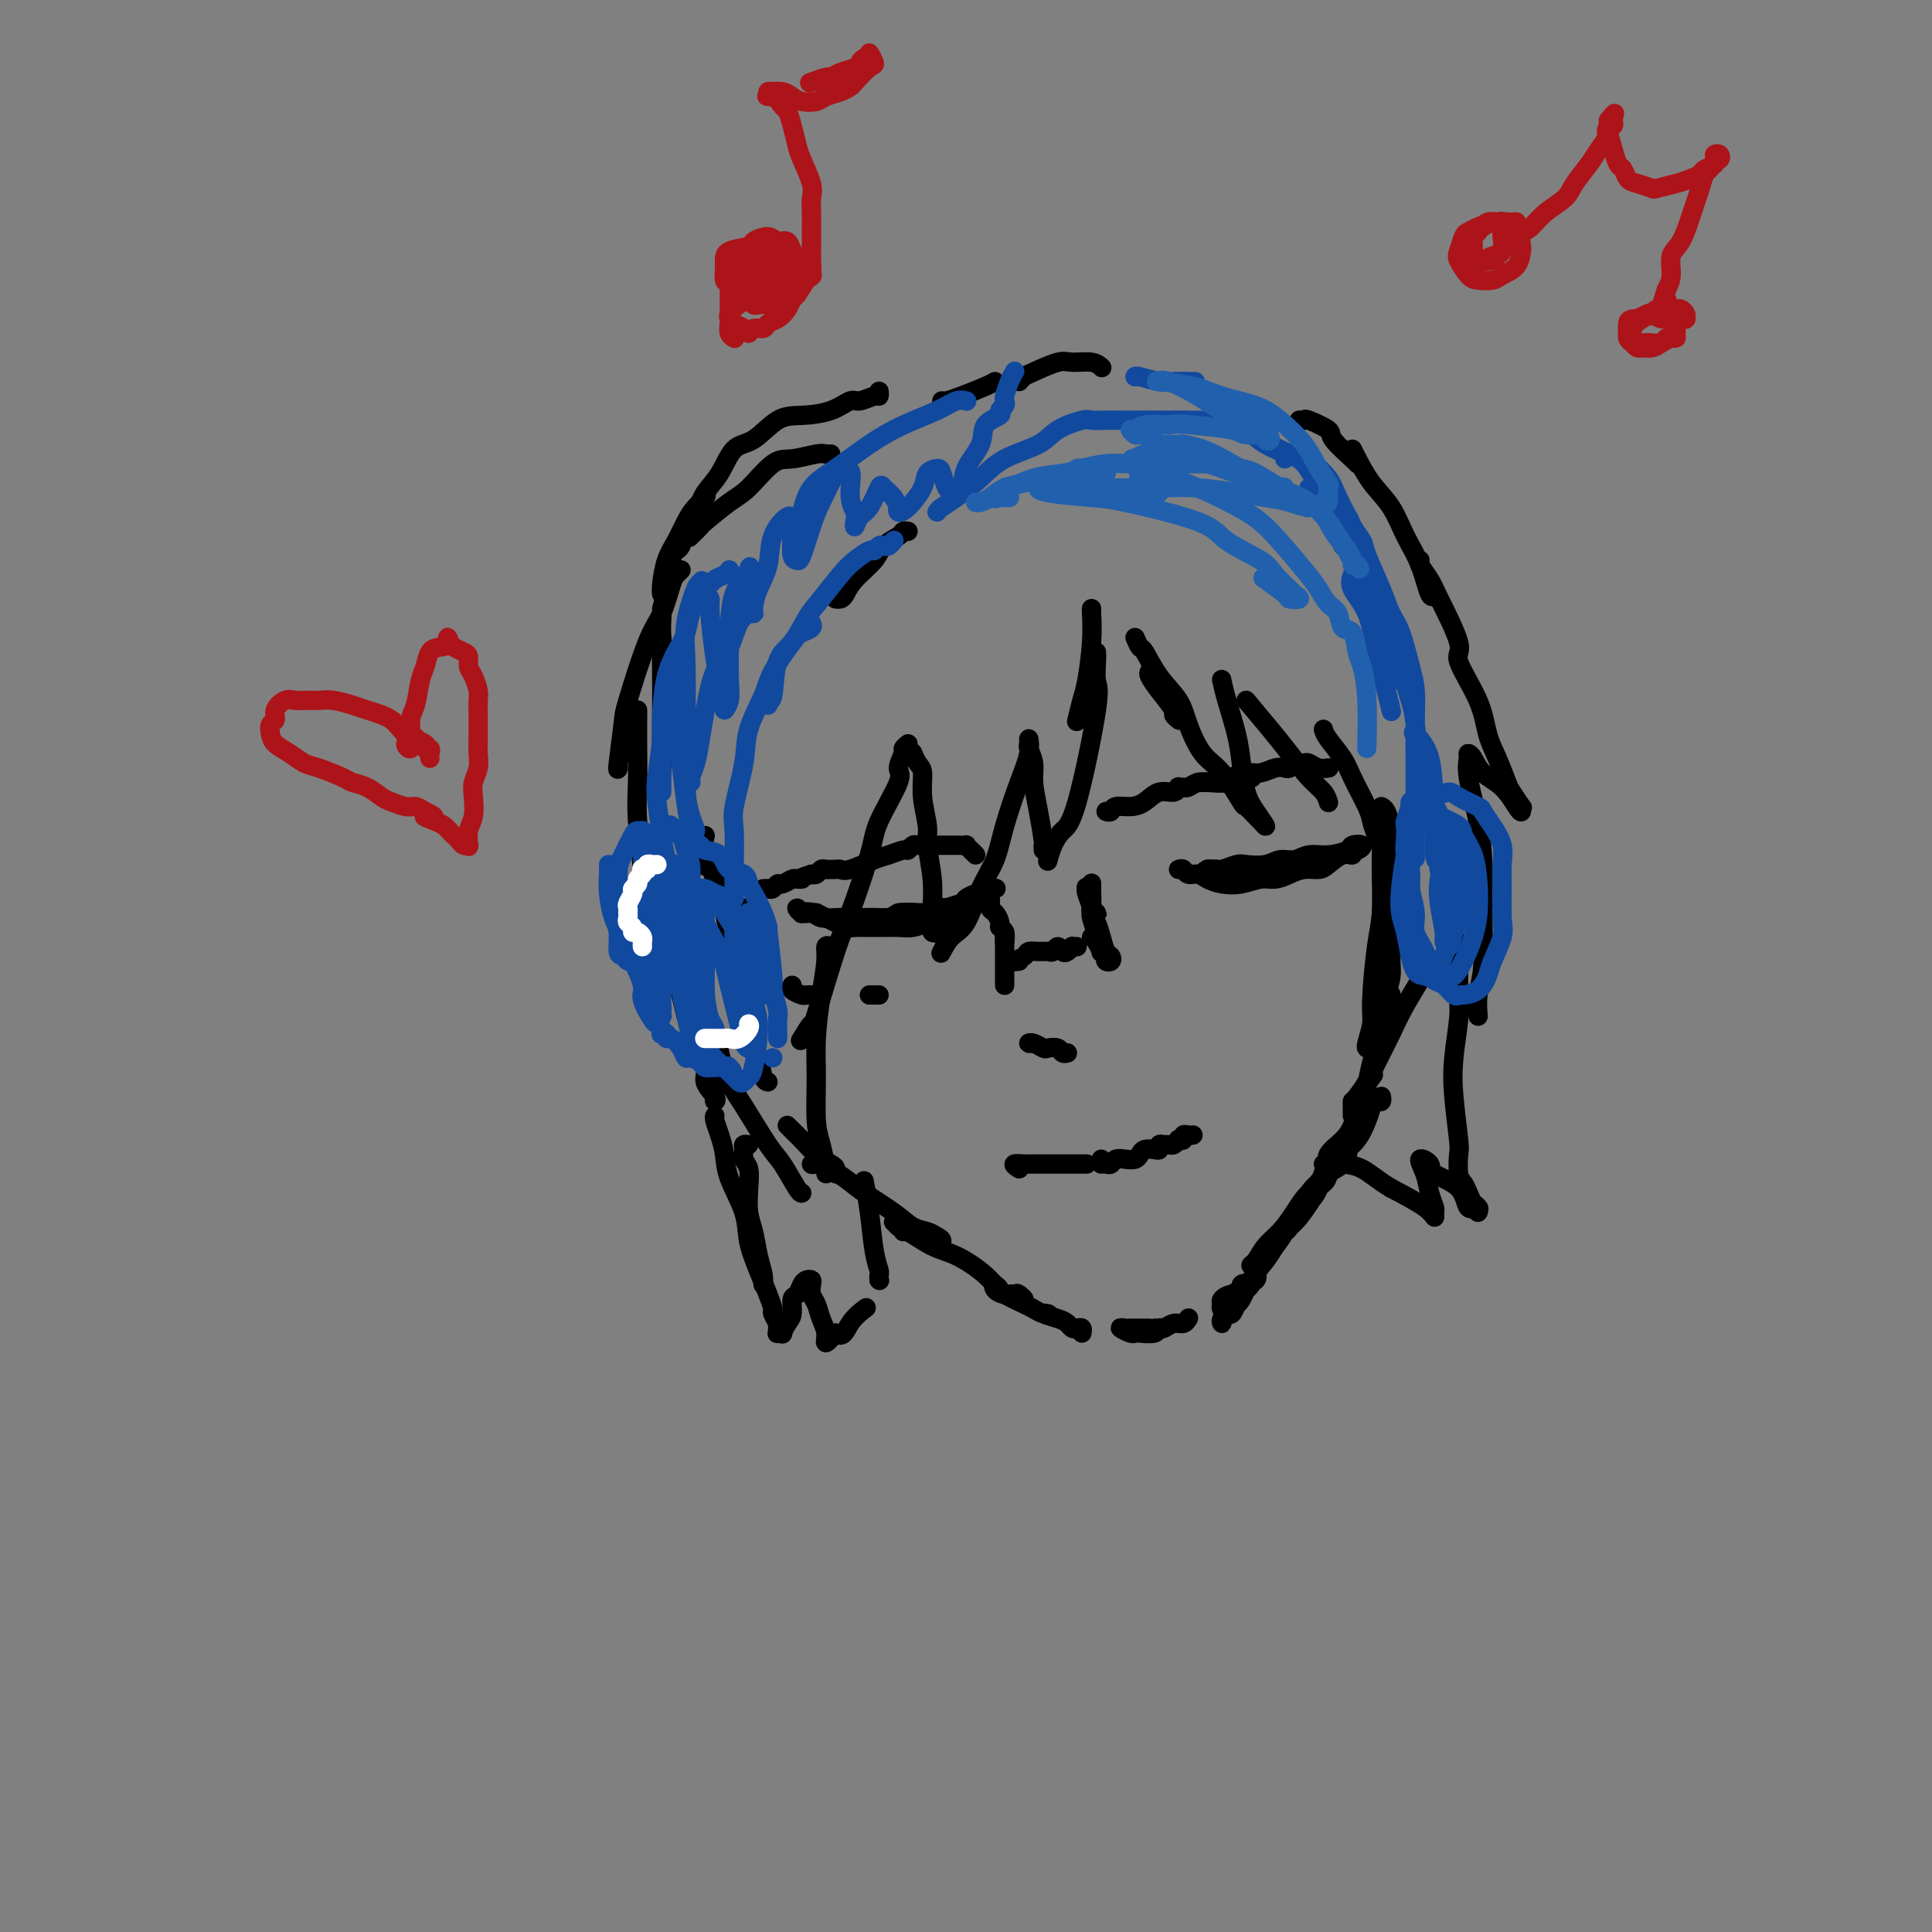 <svg viewBox='0 0 400 400' version='1.1' xmlns='http://www.w3.org/2000/svg' xmlns:xlink='http://www.w3.org/1999/xlink'><rect x="0" y="0" width="400" height="400" fill="#808080" stroke="none"/><g fill='none' stroke='#000000' stroke-width='4' stroke-linecap='round' stroke-linejoin='round'><path d='M137,126c-0.007,0.386 -0.014,0.771 0,1c0.014,0.229 0.049,0.300 0,1c-0.049,0.700 -0.181,2.027 0,4c0.181,1.973 0.675,4.592 1,7c0.325,2.408 0.479,4.604 1,7c0.521,2.396 1.408,4.993 2,7c0.592,2.007 0.890,3.425 1,5c0.110,1.575 0.031,3.307 0,4c-0.031,0.693 -0.016,0.346 0,0'/><path d='M139,150c-0.208,0.328 -0.416,0.657 0,2c0.416,1.343 1.456,3.702 2,6c0.544,2.298 0.590,4.536 1,7c0.410,2.464 1.182,5.155 2,7c0.818,1.845 1.682,2.843 2,4c0.318,1.157 0.091,2.473 0,3c-0.091,0.527 -0.045,0.263 0,0'/><path d='M146,173c-0.172,0.768 -0.344,1.537 0,3c0.344,1.463 1.202,3.622 2,6c0.798,2.378 1.534,4.977 2,7c0.466,2.023 0.661,3.470 1,5c0.339,1.530 0.822,3.143 1,4c0.178,0.857 0.051,0.959 0,1c-0.051,0.041 -0.025,0.020 0,0'/><path d='M152,197c-0.196,1.226 -0.392,2.451 0,4c0.392,1.549 1.373,3.421 2,5c0.627,1.579 0.900,2.867 1,4c0.100,1.133 0.027,2.113 0,3c-0.027,0.887 -0.008,1.682 0,2c0.008,0.318 0.004,0.159 0,0'/><path d='M155,211c0.055,0.174 0.109,0.348 0,1c-0.109,0.652 -0.383,1.782 0,3c0.383,1.218 1.422,2.522 2,4c0.578,1.478 0.694,3.129 1,4c0.306,0.871 0.802,0.963 1,1c0.198,0.037 0.099,0.018 0,0'/><path d='M163,233c0.265,0.273 0.530,0.545 1,1c0.470,0.455 1.144,1.092 2,2c0.856,0.908 1.895,2.085 3,3c1.105,0.915 2.278,1.566 3,2c0.722,0.434 0.994,0.649 1,1c0.006,0.351 -0.253,0.836 0,1c0.253,0.164 1.018,0.005 1,0c-0.018,-0.005 -0.818,0.143 -1,0c-0.182,-0.143 0.256,-0.577 0,-1c-0.256,-0.423 -1.205,-0.836 -2,-1c-0.795,-0.164 -1.436,-0.078 -2,0c-0.564,0.078 -1.050,0.149 -1,0c0.050,-0.149 0.635,-0.516 2,0c1.365,0.516 3.510,1.917 5,3c1.490,1.083 2.325,1.848 4,3c1.675,1.152 4.191,2.689 6,4c1.809,1.311 2.912,2.394 4,3c1.088,0.606 2.160,0.734 3,1c0.840,0.266 1.448,0.670 2,1c0.552,0.330 1.048,0.586 1,1c-0.048,0.414 -0.640,0.987 -1,1c-0.360,0.013 -0.488,-0.533 -1,-1c-0.512,-0.467 -1.407,-0.857 -2,-1c-0.593,-0.143 -0.884,-0.041 -1,0c-0.116,0.041 -0.058,0.020 0,0'/><path d='M186,254c-0.417,-0.417 -0.833,-0.833 -1,-1c-0.167,-0.167 -0.083,-0.083 0,0'/><path d='M187,255c-0.033,-0.303 -0.066,-0.606 1,0c1.066,0.606 3.231,2.120 5,3c1.769,0.880 3.142,1.124 5,2c1.858,0.876 4.202,2.383 6,4c1.798,1.617 3.050,3.343 4,4c0.950,0.657 1.598,0.243 2,0c0.402,-0.243 0.559,-0.316 1,0c0.441,0.316 1.164,1.022 1,1c-0.164,-0.022 -1.217,-0.773 -2,-1c-0.783,-0.227 -1.295,0.071 -2,0c-0.705,-0.071 -1.601,-0.510 -2,-1c-0.399,-0.490 -0.301,-1.032 0,-1c0.301,0.032 0.805,0.639 1,1c0.195,0.361 0.082,0.475 1,1c0.918,0.525 2.867,1.460 4,2c1.133,0.540 1.452,0.684 2,1c0.548,0.316 1.327,0.806 2,1c0.673,0.194 1.241,0.094 1,0c-0.241,-0.094 -1.291,-0.183 -1,0c0.291,0.183 1.924,0.636 3,1c1.076,0.364 1.595,0.637 2,1c0.405,0.363 0.697,0.815 1,1c0.303,0.185 0.617,0.101 1,0c0.383,-0.101 0.834,-0.220 1,0c0.166,0.220 0.047,0.777 0,1c-0.047,0.223 -0.024,0.111 0,0'/><path d='M238,275c-1.173,0.002 -2.346,0.004 -3,0c-0.654,-0.004 -0.788,-0.015 -1,0c-0.212,0.015 -0.501,0.056 -1,0c-0.499,-0.056 -1.209,-0.210 -1,0c0.209,0.210 1.337,0.785 2,1c0.663,0.215 0.862,0.072 1,0c0.138,-0.072 0.217,-0.072 1,0c0.783,0.072 2.272,0.215 3,0c0.728,-0.215 0.696,-0.790 1,-1c0.304,-0.210 0.945,-0.055 1,0c0.055,0.055 -0.477,0.011 -1,0c-0.523,-0.011 -1.037,0.012 -1,0c0.037,-0.012 0.627,-0.060 1,0c0.373,0.060 0.531,0.226 1,0c0.469,-0.226 1.249,-0.844 2,-1c0.751,-0.156 1.471,0.150 2,0c0.529,-0.150 0.865,-0.757 1,-1c0.135,-0.243 0.067,-0.121 0,0'/><path d='M259,266c-0.890,-0.233 -1.780,-0.466 -2,0c-0.220,0.466 0.229,1.632 0,2c-0.229,0.368 -1.135,-0.061 -2,0c-0.865,0.061 -1.690,0.612 -2,1c-0.310,0.388 -0.104,0.613 0,1c0.104,0.387 0.107,0.938 0,1c-0.107,0.062 -0.322,-0.364 0,-1c0.322,-0.636 1.183,-1.482 2,-2c0.817,-0.518 1.590,-0.707 2,-1c0.410,-0.293 0.457,-0.689 1,-1c0.543,-0.311 1.582,-0.537 2,-1c0.418,-0.463 0.214,-1.164 0,-1c-0.214,0.164 -0.438,1.192 -1,2c-0.562,0.808 -1.461,1.396 -2,2c-0.539,0.604 -0.718,1.224 -1,2c-0.282,0.776 -0.665,1.708 -1,2c-0.335,0.292 -0.620,-0.058 -1,0c-0.380,0.058 -0.856,0.523 -1,1c-0.144,0.477 0.043,0.967 0,1c-0.043,0.033 -0.317,-0.393 0,-1c0.317,-0.607 1.226,-1.397 2,-2c0.774,-0.603 1.415,-1.018 2,-2c0.585,-0.982 1.116,-2.531 2,-4c0.884,-1.469 2.123,-2.857 3,-4c0.877,-1.143 1.394,-2.041 2,-3c0.606,-0.959 1.303,-1.980 2,-3'/><path d='M266,255c2.269,-3.217 1.442,-1.759 1,-1c-0.442,0.759 -0.500,0.819 -1,1c-0.500,0.181 -1.443,0.483 -2,1c-0.557,0.517 -0.728,1.249 -1,2c-0.272,0.751 -0.645,1.520 -1,2c-0.355,0.480 -0.693,0.669 -1,1c-0.307,0.331 -0.585,0.802 -1,1c-0.415,0.198 -0.968,0.122 -1,0c-0.032,-0.122 0.455,-0.291 1,-1c0.545,-0.709 1.147,-1.957 2,-3c0.853,-1.043 1.955,-1.879 3,-3c1.045,-1.121 2.031,-2.526 3,-4c0.969,-1.474 1.920,-3.019 3,-4c1.080,-0.981 2.289,-1.400 3,-2c0.711,-0.600 0.926,-1.381 1,-2c0.074,-0.619 0.009,-1.075 0,-1c-0.009,0.075 0.039,0.681 0,1c-0.039,0.319 -0.167,0.349 -1,1c-0.833,0.651 -2.373,1.922 -3,3c-0.627,1.078 -0.340,1.964 -1,3c-0.660,1.036 -2.266,2.224 -3,3c-0.734,0.776 -0.597,1.142 -1,2c-0.403,0.858 -1.345,2.209 -2,3c-0.655,0.791 -1.022,1.021 -1,1c0.022,-0.021 0.435,-0.292 1,-1c0.565,-0.708 1.283,-1.854 2,-3'/><path d='M266,255c0.767,-0.821 1.683,-1.375 3,-3c1.317,-1.625 3.033,-4.321 4,-6c0.967,-1.679 1.184,-2.340 2,-3c0.816,-0.660 2.230,-1.317 3,-2c0.770,-0.683 0.896,-1.391 1,-2c0.104,-0.609 0.188,-1.118 0,-1c-0.188,0.118 -0.647,0.862 -1,1c-0.353,0.138 -0.599,-0.331 -1,0c-0.401,0.331 -0.955,1.462 -2,3c-1.045,1.538 -2.579,3.482 -3,4c-0.421,0.518 0.272,-0.390 0,0c-0.272,0.390 -1.509,2.078 -2,3c-0.491,0.922 -0.235,1.077 0,1c0.235,-0.077 0.448,-0.387 1,-1c0.552,-0.613 1.444,-1.531 2,-3c0.556,-1.469 0.776,-3.490 2,-5c1.224,-1.510 3.452,-2.508 5,-4c1.548,-1.492 2.417,-3.479 3,-5c0.583,-1.521 0.881,-2.578 1,-3c0.119,-0.422 0.060,-0.211 0,0'/><path d='M285,228c0.422,0.111 0.844,0.222 1,0c0.156,-0.222 0.044,-0.778 0,-1c-0.044,-0.222 -0.022,-0.111 0,0'/><path d='M274,241c0.499,0.154 0.998,0.309 1,0c0.002,-0.309 -0.493,-1.081 0,-2c0.493,-0.919 1.975,-1.984 3,-3c1.025,-1.016 1.594,-1.984 2,-3c0.406,-1.016 0.648,-2.081 1,-3c0.352,-0.919 0.815,-1.691 1,-2c0.185,-0.309 0.093,-0.154 0,0'/><path d='M280,231c0.006,-0.730 0.013,-1.461 0,-2c-0.013,-0.539 -0.045,-0.887 0,-1c0.045,-0.113 0.166,0.008 1,-1c0.834,-1.008 2.381,-3.145 3,-4c0.619,-0.855 0.309,-0.427 0,0'/><path d='M282,228c0.447,-0.328 0.894,-0.656 1,-1c0.106,-0.344 -0.129,-0.706 0,-2c0.129,-1.294 0.622,-3.522 1,-5c0.378,-1.478 0.640,-2.206 1,-3c0.360,-0.794 0.817,-1.656 1,-2c0.183,-0.344 0.091,-0.172 0,0'/><path d='M285,216c-0.091,-0.485 -0.182,-0.971 0,-1c0.182,-0.029 0.637,0.398 1,0c0.363,-0.398 0.633,-1.622 1,-3c0.367,-1.378 0.829,-2.909 1,-4c0.171,-1.091 0.049,-1.740 0,-2c-0.049,-0.260 -0.024,-0.130 0,0'/><path d='M287,210c0.033,-0.714 0.065,-1.427 0,-2c-0.065,-0.573 -0.228,-1.005 0,-2c0.228,-0.995 0.846,-2.554 1,-4c0.154,-1.446 -0.154,-2.779 0,-4c0.154,-1.221 0.772,-2.329 1,-3c0.228,-0.671 0.065,-0.906 0,-1c-0.065,-0.094 -0.033,-0.047 0,0'/><path d='M211,242c-0.631,-0.423 -1.262,-0.845 -1,-1c0.262,-0.155 1.418,-0.041 2,0c0.582,0.041 0.589,0.011 1,0c0.411,-0.011 1.227,-0.003 2,0c0.773,0.003 1.502,0.001 2,0c0.498,-0.001 0.763,-0.000 1,0c0.237,0.000 0.444,0.000 1,0c0.556,-0.000 1.459,-0.000 2,0c0.541,0.000 0.720,0.000 1,0c0.280,-0.000 0.663,-0.000 1,0c0.337,0.000 0.629,0.000 1,0c0.371,-0.000 0.820,-0.000 1,0c0.180,0.000 0.090,0.000 0,0'/><path d='M228,240c0.000,0.000 0.100,0.100 0.1,0.1'/><path d='M228,241c0.327,-0.030 0.655,-0.060 1,0c0.345,0.060 0.709,0.209 1,0c0.291,-0.209 0.511,-0.778 1,-1c0.489,-0.222 1.248,-0.098 2,0c0.752,0.098 1.498,0.171 2,0c0.502,-0.171 0.761,-0.585 1,-1c0.239,-0.415 0.459,-0.829 1,-1c0.541,-0.171 1.402,-0.099 2,0c0.598,0.099 0.934,0.224 1,0c0.066,-0.224 -0.136,-0.796 0,-1c0.136,-0.204 0.610,-0.041 1,0c0.390,0.041 0.697,-0.041 1,0c0.303,0.041 0.602,0.203 1,0c0.398,-0.203 0.894,-0.772 1,-1c0.106,-0.228 -0.178,-0.114 0,0c0.178,0.114 0.818,0.227 1,0c0.182,-0.227 -0.096,-0.793 0,-1c0.096,-0.207 0.564,-0.056 1,0c0.436,0.056 0.839,0.016 1,0c0.161,-0.016 0.081,-0.008 0,0'/><path d='M214,216c-0.479,0.030 -0.959,0.060 -1,0c-0.041,-0.060 0.356,-0.208 1,0c0.644,0.208 1.535,0.774 2,1c0.465,0.226 0.503,0.113 1,0c0.497,-0.113 1.453,-0.226 2,0c0.547,0.226 0.686,0.792 1,1c0.314,0.208 0.804,0.060 1,0c0.196,-0.060 0.098,-0.030 0,0'/><path d='M183,190c0.813,0.114 1.625,0.227 2,0c0.375,-0.227 0.312,-0.796 1,-1c0.688,-0.204 2.129,-0.044 3,0c0.871,0.044 1.174,-0.030 2,0c0.826,0.030 2.174,0.163 3,0c0.826,-0.163 1.129,-0.622 2,-1c0.871,-0.378 2.310,-0.676 3,-1c0.690,-0.324 0.633,-0.675 1,-1c0.367,-0.325 1.159,-0.623 2,-1c0.841,-0.377 1.729,-0.834 2,-1c0.271,-0.166 -0.077,-0.042 0,0c0.077,0.042 0.578,0.003 1,0c0.422,-0.003 0.765,0.030 1,0c0.235,-0.030 0.362,-0.124 0,0c-0.362,0.124 -1.212,0.467 -2,1c-0.788,0.533 -1.513,1.257 -2,2c-0.487,0.743 -0.737,1.506 -2,2c-1.263,0.494 -3.539,0.721 -5,1c-1.461,0.279 -2.105,0.611 -3,1c-0.895,0.389 -2.039,0.836 -3,1c-0.961,0.164 -1.738,0.045 -3,0c-1.262,-0.045 -3.010,-0.015 -4,0c-0.990,0.015 -1.224,0.015 -2,0c-0.776,-0.015 -2.095,-0.045 -3,0c-0.905,0.045 -1.397,0.167 -2,0c-0.603,-0.167 -1.316,-0.622 -2,-1c-0.684,-0.378 -1.338,-0.679 -2,-1c-0.662,-0.321 -1.331,-0.660 -2,-1'/><path d='M169,189c-3.347,-0.459 -1.716,-0.105 -1,0c0.716,0.105 0.516,-0.038 0,0c-0.516,0.038 -1.347,0.258 -2,0c-0.653,-0.258 -1.126,-0.994 -1,-1c0.126,-0.006 0.851,0.716 1,1c0.149,0.284 -0.279,0.129 0,0c0.279,-0.129 1.266,-0.231 2,0c0.734,0.231 1.216,0.794 2,1c0.784,0.206 1.872,0.056 3,0c1.128,-0.056 2.297,-0.019 3,0c0.703,0.019 0.942,0.019 2,0c1.058,-0.019 2.937,-0.058 4,0c1.063,0.058 1.311,0.211 2,0c0.689,-0.211 1.819,-0.788 3,-1c1.181,-0.212 2.411,-0.061 3,0c0.589,0.061 0.536,0.030 1,0c0.464,-0.030 1.445,-0.061 2,0c0.555,0.061 0.685,0.212 1,0c0.315,-0.212 0.816,-0.788 1,-1c0.184,-0.212 0.053,-0.061 0,0c-0.053,0.061 -0.026,0.030 0,0'/><path d='M244,180c0.359,-0.119 0.717,-0.239 1,0c0.283,0.239 0.490,0.836 1,1c0.510,0.164 1.322,-0.104 2,0c0.678,0.104 1.220,0.578 2,1c0.780,0.422 1.798,0.790 3,1c1.202,0.210 2.590,0.263 4,0c1.410,-0.263 2.843,-0.840 4,-1c1.157,-0.160 2.038,0.099 3,0c0.962,-0.099 2.004,-0.556 3,-1c0.996,-0.444 1.945,-0.874 3,-1c1.055,-0.126 2.215,0.053 3,0c0.785,-0.053 1.193,-0.339 2,-1c0.807,-0.661 2.012,-1.697 3,-2c0.988,-0.303 1.760,0.128 2,0c0.240,-0.128 -0.052,-0.816 0,-1c0.052,-0.184 0.447,0.137 1,0c0.553,-0.137 1.264,-0.731 1,-1c-0.264,-0.269 -1.501,-0.212 -2,0c-0.499,0.212 -0.258,0.578 -1,1c-0.742,0.422 -2.465,0.902 -4,1c-1.535,0.098 -2.880,-0.184 -4,0c-1.120,0.184 -2.014,0.833 -3,1c-0.986,0.167 -2.064,-0.148 -3,0c-0.936,0.148 -1.729,0.758 -3,1c-1.271,0.242 -3.021,0.116 -4,0c-0.979,-0.116 -1.187,-0.224 -2,0c-0.813,0.224 -2.232,0.778 -3,1c-0.768,0.222 -0.884,0.111 -1,0'/><path d='M252,180c-4.641,0.614 -1.743,0.151 -1,0c0.743,-0.151 -0.670,0.012 -1,0c-0.330,-0.012 0.424,-0.198 1,0c0.576,0.198 0.974,0.781 2,1c1.026,0.219 2.679,0.073 4,0c1.321,-0.073 2.309,-0.072 3,0c0.691,0.072 1.086,0.215 2,0c0.914,-0.215 2.348,-0.790 3,-1c0.652,-0.210 0.522,-0.057 1,0c0.478,0.057 1.565,0.016 2,0c0.435,-0.016 0.217,-0.008 0,0'/><path d='M211,199c-0.631,0.083 -1.262,0.165 -1,0c0.262,-0.165 1.418,-0.579 2,-1c0.582,-0.421 0.590,-0.850 1,-1c0.410,-0.150 1.223,-0.023 2,0c0.777,0.023 1.517,-0.060 2,0c0.483,0.060 0.708,0.261 1,0c0.292,-0.261 0.652,-0.984 1,-1c0.348,-0.016 0.685,0.675 1,1c0.315,0.325 0.606,0.283 1,0c0.394,-0.283 0.889,-0.808 1,-1c0.111,-0.192 -0.162,-0.052 0,0c0.162,0.052 0.761,0.015 1,0c0.239,-0.015 0.120,-0.007 0,0'/><path d='M208,204c0.000,-0.288 0.000,-0.577 0,-1c0.000,-0.423 -0.000,-0.982 0,-1c0.000,-0.018 0.000,0.504 0,0c0.000,-0.504 -0.000,-2.034 0,-3c0.000,-0.966 0.000,-1.369 0,-2c-0.000,-0.631 0.000,-1.489 0,-2c0.000,-0.511 0.000,-0.676 0,-1c0.000,-0.324 0.000,-0.807 0,-1c-0.000,-0.193 0.000,-0.097 0,0'/><path d='M208,194c-0.032,0.623 -0.064,1.246 0,1c0.064,-0.246 0.223,-1.360 0,-2c-0.223,-0.640 -0.829,-0.805 -1,-1c-0.171,-0.195 0.094,-0.420 0,-1c-0.094,-0.580 -0.547,-1.514 -1,-2c-0.453,-0.486 -0.905,-0.522 -1,-1c-0.095,-0.478 0.167,-1.398 0,-2c-0.167,-0.602 -0.762,-0.886 -1,-1c-0.238,-0.114 -0.119,-0.057 0,0'/><path d='M202,177c-0.297,-0.309 -0.594,-0.619 -1,-1c-0.406,-0.381 -0.921,-0.834 -1,-1c-0.079,-0.166 0.278,-0.044 0,0c-0.278,0.044 -1.192,0.012 -2,0c-0.808,-0.012 -1.512,-0.003 -2,0c-0.488,0.003 -0.761,0.001 -1,0c-0.239,-0.001 -0.445,-0.001 -1,0c-0.555,0.001 -1.459,0.004 -2,0c-0.541,-0.004 -0.721,-0.016 -1,0c-0.279,0.016 -0.659,0.060 -1,0c-0.341,-0.060 -0.644,-0.225 -1,0c-0.356,0.225 -0.764,0.838 -1,1c-0.236,0.162 -0.301,-0.128 -1,0c-0.699,0.128 -2.033,0.675 -3,1c-0.967,0.325 -1.569,0.427 -3,1c-1.431,0.573 -3.693,1.618 -5,2c-1.307,0.382 -1.660,0.101 -2,0c-0.340,-0.101 -0.668,-0.023 -1,0c-0.332,0.023 -0.667,-0.008 -1,0c-0.333,0.008 -0.664,0.055 -1,0c-0.336,-0.055 -0.678,-0.211 -1,0c-0.322,0.211 -0.625,0.787 -1,1c-0.375,0.213 -0.821,0.061 -1,0c-0.179,-0.061 -0.089,-0.030 0,0'/><path d='M168,181c-3.649,1.150 -2.273,1.025 -2,1c0.273,-0.025 -0.557,0.050 -1,0c-0.443,-0.050 -0.500,-0.224 -1,0c-0.500,0.224 -1.444,0.844 -2,1c-0.556,0.156 -0.724,-0.154 -1,0c-0.276,0.154 -0.662,0.773 -1,1c-0.338,0.227 -0.630,0.061 -1,0c-0.370,-0.061 -0.820,-0.017 -1,0c-0.180,0.017 -0.090,0.009 0,0'/><path d='M154,188c0.033,0.374 0.065,0.748 0,1c-0.065,0.252 -0.229,0.382 0,1c0.229,0.618 0.850,1.724 1,3c0.150,1.276 -0.170,2.720 0,4c0.170,1.280 0.829,2.395 1,3c0.171,0.605 -0.146,0.701 0,1c0.146,0.299 0.756,0.800 1,1c0.244,0.200 0.122,0.100 0,0'/><path d='M164,204c-0.204,0.309 -0.409,0.619 0,1c0.409,0.381 1.430,0.834 2,1c0.570,0.166 0.689,0.044 1,0c0.311,-0.044 0.815,-0.012 1,0c0.185,0.012 0.053,0.003 0,0c-0.053,-0.003 -0.026,-0.002 0,0'/><path d='M180,206c0.311,0.000 0.622,0.000 1,0c0.378,0.000 0.822,0.000 1,0c0.178,-0.000 0.089,0.000 0,0'/><path d='M226,184c-0.008,0.257 -0.015,0.513 0,1c0.015,0.487 0.053,1.203 0,2c-0.053,0.797 -0.197,1.674 0,2c0.197,0.326 0.733,0.101 1,0c0.267,-0.101 0.264,-0.077 0,0c-0.264,0.077 -0.789,0.206 -1,0c-0.211,-0.206 -0.109,-0.749 0,-1c0.109,-0.251 0.224,-0.210 0,-1c-0.224,-0.790 -0.788,-2.412 -1,-3c-0.212,-0.588 -0.072,-0.143 0,0c0.072,0.143 0.076,-0.017 0,0c-0.076,0.017 -0.231,0.212 0,1c0.231,0.788 0.847,2.171 1,3c0.153,0.829 -0.159,1.106 0,2c0.159,0.894 0.789,2.406 1,3c0.211,0.594 0.004,0.269 0,0c-0.004,-0.269 0.195,-0.482 0,-1c-0.195,-0.518 -0.784,-1.340 -1,-2c-0.216,-0.660 -0.058,-1.156 0,-2c0.058,-0.844 0.016,-2.035 0,-3c-0.016,-0.965 -0.004,-1.704 0,-2c0.004,-0.296 0.002,-0.148 0,0'/><path d='M229,168c0.381,0.117 0.762,0.234 1,0c0.238,-0.234 0.333,-0.818 1,-1c0.667,-0.182 1.906,0.038 3,0c1.094,-0.038 2.044,-0.336 3,-1c0.956,-0.664 1.920,-1.695 3,-2c1.080,-0.305 2.278,0.115 3,0c0.722,-0.115 0.970,-0.767 1,-1c0.030,-0.233 -0.156,-0.049 0,0c0.156,0.049 0.654,-0.038 1,0c0.346,0.038 0.539,0.203 1,0c0.461,-0.203 1.189,-0.772 2,-1c0.811,-0.228 1.706,-0.113 3,0c1.294,0.113 2.986,0.226 4,0c1.014,-0.226 1.350,-0.792 2,-1c0.650,-0.208 1.614,-0.060 2,0c0.386,0.060 0.193,0.030 0,0'/><path d='M226,194c0.301,0.198 0.603,0.396 1,1c0.397,0.604 0.890,1.616 1,2c0.110,0.384 -0.163,0.142 0,0c0.163,-0.142 0.762,-0.185 1,0c0.238,0.185 0.113,0.598 0,1c-0.113,0.402 -0.215,0.793 0,1c0.215,0.207 0.749,0.232 1,0c0.251,-0.232 0.221,-0.720 0,-1c-0.221,-0.280 -0.634,-0.353 -1,-1c-0.366,-0.647 -0.687,-1.869 -1,-3c-0.313,-1.131 -0.620,-2.170 -1,-3c-0.380,-0.830 -0.834,-1.449 -1,-2c-0.166,-0.551 -0.045,-1.033 0,-2c0.045,-0.967 0.013,-2.419 0,-3c-0.013,-0.581 -0.006,-0.290 0,0'/><path d='M248,162c0.389,0.006 0.779,0.012 1,0c0.221,-0.012 0.275,-0.041 1,0c0.725,0.041 2.123,0.151 3,0c0.877,-0.151 1.233,-0.562 2,-1c0.767,-0.438 1.946,-0.901 3,-1c1.054,-0.099 1.984,0.166 3,0c1.016,-0.166 2.117,-0.762 3,-1c0.883,-0.238 1.546,-0.116 2,0c0.454,0.116 0.698,0.226 1,0c0.302,-0.226 0.661,-0.789 1,-1c0.339,-0.211 0.659,-0.071 1,0c0.341,0.071 0.704,0.071 1,0c0.296,-0.071 0.524,-0.215 1,0c0.476,0.215 1.200,0.790 2,1c0.800,0.210 1.677,0.057 2,0c0.323,-0.057 0.092,-0.016 0,0c-0.092,0.016 -0.046,0.008 0,0'/><path d='M286,167c0.340,0.192 0.679,0.384 1,1c0.321,0.616 0.623,1.656 1,3c0.377,1.344 0.829,2.991 1,4c0.171,1.009 0.060,1.381 0,2c-0.060,0.619 -0.068,1.486 0,2c0.068,0.514 0.210,0.677 0,1c-0.210,0.323 -0.774,0.807 -1,1c-0.226,0.193 -0.113,0.097 0,0'/><path d='M289,184c0.008,0.258 0.016,0.517 0,1c-0.016,0.483 -0.057,1.191 0,2c0.057,0.809 0.211,1.720 0,2c-0.211,0.280 -0.789,-0.069 -1,0c-0.211,0.069 -0.057,0.557 0,1c0.057,0.443 0.016,0.841 0,1c-0.016,0.159 -0.008,0.080 0,0'/><path d='M226,126c-0.024,-0.038 -0.049,-0.076 0,1c0.049,1.076 0.171,3.265 0,6c-0.171,2.735 -0.634,6.015 -1,8c-0.366,1.985 -0.634,2.677 -1,4c-0.366,1.323 -0.829,3.279 -1,4c-0.171,0.721 -0.049,0.206 0,0c0.049,-0.206 0.024,-0.103 0,0'/><path d='M227,135c0.027,0.432 0.054,0.863 0,2c-0.054,1.137 -0.189,2.978 0,4c0.189,1.022 0.702,1.223 0,6c-0.702,4.777 -2.619,14.128 -4,19c-1.381,4.872 -2.226,5.265 -3,6c-0.774,0.735 -1.478,1.813 -2,3c-0.522,1.187 -0.864,2.482 -1,3c-0.136,0.518 -0.068,0.259 0,0'/><path d='M216,176c-0.022,-0.450 -0.043,-0.899 0,-1c0.043,-0.101 0.151,0.148 0,-1c-0.151,-1.148 -0.562,-3.693 -1,-6c-0.438,-2.307 -0.902,-4.375 -1,-6c-0.098,-1.625 0.171,-2.806 0,-4c-0.171,-1.194 -0.783,-2.400 -1,-3c-0.217,-0.600 -0.040,-0.596 0,-1c0.040,-0.404 -0.057,-1.218 0,-1c0.057,0.218 0.269,1.468 0,3c-0.269,1.532 -1.019,3.345 -2,6c-0.981,2.655 -2.191,6.152 -3,9c-0.809,2.848 -1.215,5.047 -2,7c-0.785,1.953 -1.948,3.659 -3,6c-1.052,2.341 -1.993,5.318 -3,7c-1.007,1.682 -2.079,2.068 -3,3c-0.921,0.932 -1.692,2.409 -2,3c-0.308,0.591 -0.154,0.295 0,0'/><path d='M196,188c0.081,0.401 0.161,0.803 0,1c-0.161,0.197 -0.565,0.191 -1,1c-0.435,0.809 -0.901,2.434 -1,3c-0.099,0.566 0.171,0.072 0,0c-0.171,-0.072 -0.782,0.276 -1,0c-0.218,-0.276 -0.043,-1.177 0,-2c0.043,-0.823 -0.045,-1.569 0,-3c0.045,-1.431 0.223,-3.546 0,-6c-0.223,-2.454 -0.847,-5.248 -1,-7c-0.153,-1.752 0.166,-2.463 0,-4c-0.166,-1.537 -0.815,-3.901 -1,-6c-0.185,-2.099 0.095,-3.934 0,-5c-0.095,-1.066 -0.564,-1.364 -1,-2c-0.436,-0.636 -0.839,-1.610 -1,-2c-0.161,-0.390 -0.081,-0.195 0,0'/><path d='M188,154c-0.461,0.391 -0.922,0.782 -1,1c-0.078,0.218 0.228,0.263 0,1c-0.228,0.737 -0.988,2.168 -1,3c-0.012,0.832 0.725,1.066 0,3c-0.725,1.934 -2.913,5.567 -4,8c-1.087,2.433 -1.074,3.664 -2,7c-0.926,3.336 -2.791,8.775 -4,12c-1.209,3.225 -1.760,4.234 -3,8c-1.240,3.766 -3.167,10.288 -4,13c-0.833,2.712 -0.570,1.615 -1,2c-0.430,0.385 -1.551,2.253 -2,3c-0.449,0.747 -0.224,0.374 0,0'/><path d='M172,196c-0.445,-0.188 -0.889,-0.376 -1,0c-0.111,0.376 0.113,1.314 0,3c-0.113,1.686 -0.563,4.118 -1,7c-0.437,2.882 -0.859,6.212 -1,9c-0.141,2.788 0.001,5.034 0,8c-0.001,2.966 -0.144,6.651 0,9c0.144,2.349 0.575,3.362 1,5c0.425,1.638 0.845,3.903 1,5c0.155,1.097 0.044,1.028 0,1c-0.044,-0.028 -0.022,-0.014 0,0'/><path d='M141,118c-0.354,0.354 -0.708,0.708 -1,1c-0.292,0.292 -0.522,0.523 -1,2c-0.478,1.477 -1.204,4.201 -2,6c-0.796,1.799 -1.663,2.675 -3,6c-1.337,3.325 -3.143,9.101 -4,12c-0.857,2.899 -0.766,2.921 -1,5c-0.234,2.079 -0.794,6.213 -1,8c-0.206,1.787 -0.059,1.225 0,1c0.059,-0.225 0.029,-0.112 0,0'/><path d='M132,147c-0.001,0.447 -0.001,0.894 0,1c0.001,0.106 0.005,-0.128 0,1c-0.005,1.128 -0.017,3.619 0,6c0.017,2.381 0.065,4.651 0,7c-0.065,2.349 -0.242,4.777 0,8c0.242,3.223 0.902,7.242 1,11c0.098,3.758 -0.365,7.255 0,10c0.365,2.745 1.560,4.739 2,6c0.440,1.261 0.126,1.789 0,2c-0.126,0.211 -0.063,0.106 0,0'/><path d='M137,189c-0.032,0.290 -0.063,0.580 0,1c0.063,0.420 0.221,0.968 1,4c0.779,3.032 2.178,8.546 3,12c0.822,3.454 1.068,4.849 2,7c0.932,2.151 2.551,5.058 3,7c0.449,1.942 -0.271,2.920 0,4c0.271,1.080 1.534,2.263 2,3c0.466,0.737 0.135,1.027 0,1c-0.135,-0.027 -0.075,-0.371 0,-1c0.075,-0.629 0.164,-1.541 0,-3c-0.164,-1.459 -0.580,-3.463 -1,-5c-0.420,-1.537 -0.845,-2.608 -1,-4c-0.155,-1.392 -0.042,-3.106 0,-4c0.042,-0.894 0.012,-0.970 0,-1c-0.012,-0.030 -0.006,-0.015 0,0'/><path d='M149,215c-0.171,0.681 -0.342,1.362 0,3c0.342,1.638 1.198,4.232 2,6c0.802,1.768 1.549,2.708 3,5c1.451,2.292 3.604,5.935 5,8c1.396,2.065 2.034,2.554 3,4c0.966,1.446 2.260,3.851 3,5c0.740,1.149 0.926,1.043 1,1c0.074,-0.043 0.037,-0.021 0,0'/><path d='M182,265c0.000,0.000 0.100,0.100 0.1,0.1'/><path d='M182,265c-0.024,-0.379 -0.049,-0.757 0,-1c0.049,-0.243 0.171,-0.350 0,-1c-0.171,-0.650 -0.633,-1.844 -1,-4c-0.367,-2.156 -0.637,-5.273 -1,-8c-0.363,-2.727 -0.818,-5.065 -1,-6c-0.182,-0.935 -0.091,-0.468 0,0'/><path d='M238,139c-0.133,0.198 -0.267,0.397 0,1c0.267,0.603 0.933,1.612 2,3c1.067,1.388 2.533,3.156 3,4c0.467,0.844 -0.067,0.766 0,1c0.067,0.234 0.733,0.781 1,1c0.267,0.219 0.133,0.109 0,0'/><path d='M235,132c0.371,0.851 0.742,1.702 1,2c0.258,0.298 0.403,0.044 1,1c0.597,0.956 1.646,3.123 3,5c1.354,1.877 3.015,3.464 4,5c0.985,1.536 1.295,3.023 2,5c0.705,1.977 1.803,4.446 3,6c1.197,1.554 2.491,2.194 4,4c1.509,1.806 3.233,4.777 4,6c0.767,1.223 0.578,0.697 1,1c0.422,0.303 1.455,1.434 2,2c0.545,0.566 0.602,0.568 1,1c0.398,0.432 1.138,1.294 1,1c-0.138,-0.294 -1.154,-1.744 -2,-3c-0.846,-1.256 -1.523,-2.320 -2,-4c-0.477,-1.680 -0.755,-3.978 -1,-6c-0.245,-2.022 -0.457,-3.769 -1,-6c-0.543,-2.231 -1.415,-4.947 -2,-7c-0.585,-2.053 -0.881,-3.444 -1,-4c-0.119,-0.556 -0.059,-0.278 0,0'/><path d='M258,145c1.759,2.101 3.519,4.203 5,6c1.481,1.797 2.684,3.291 4,5c1.316,1.709 2.744,3.633 4,5c1.256,1.367 2.338,2.176 3,3c0.662,0.824 0.903,1.664 1,2c0.097,0.336 0.048,0.168 0,0'/><path d='M274,151c0.121,0.470 0.242,0.940 1,2c0.758,1.060 2.153,2.710 3,4c0.847,1.290 1.145,2.219 2,4c0.855,1.781 2.268,4.414 3,6c0.732,1.586 0.785,2.124 1,3c0.215,0.876 0.594,2.091 1,3c0.406,0.909 0.840,1.514 1,2c0.160,0.486 0.046,0.853 0,1c-0.046,0.147 -0.023,0.073 0,0'/><path d='M286,175c0.006,0.600 0.012,1.200 0,2c-0.012,0.800 -0.041,1.802 0,4c0.041,2.198 0.151,5.594 0,8c-0.151,2.406 -0.562,3.822 -1,7c-0.438,3.178 -0.902,8.120 -1,11c-0.098,2.880 0.170,3.700 0,5c-0.170,1.300 -0.776,3.081 -1,4c-0.224,0.919 -0.064,0.977 0,1c0.064,0.023 0.032,0.012 0,0'/><path d='M281,227c0.694,-0.962 1.388,-1.925 2,-3c0.612,-1.075 1.141,-2.264 2,-4c0.859,-1.736 2.048,-4.020 3,-6c0.952,-1.980 1.668,-3.654 3,-6c1.332,-2.346 3.282,-5.362 4,-7c0.718,-1.638 0.205,-1.896 0,-2c-0.205,-0.104 -0.103,-0.052 0,0'/><path d='M269,87c0.431,0.053 0.862,0.105 1,0c0.138,-0.105 -0.015,-0.368 1,0c1.015,0.368 3.200,1.367 4,2c0.800,0.633 0.214,0.902 1,2c0.786,1.098 2.942,3.026 4,4c1.058,0.974 1.016,0.992 1,1c-0.016,0.008 -0.008,0.004 0,0'/><path d='M280,93c0.185,0.392 0.371,0.783 1,2c0.629,1.217 1.702,3.259 3,5c1.298,1.741 2.821,3.181 4,5c1.179,1.819 2.015,4.018 3,6c0.985,1.982 2.120,3.748 3,6c0.880,2.252 1.506,4.991 2,6c0.494,1.009 0.855,0.288 1,0c0.145,-0.288 0.072,-0.144 0,0'/><path d='M294,116c-0.200,0.136 -0.401,0.272 0,1c0.401,0.728 1.403,2.047 2,3c0.597,0.953 0.789,1.538 2,4c1.211,2.462 3.440,6.799 4,9c0.560,2.201 -0.551,2.264 0,4c0.551,1.736 2.762,5.145 4,8c1.238,2.855 1.502,5.155 2,7c0.498,1.845 1.229,3.236 2,5c0.771,1.764 1.580,3.902 2,5c0.420,1.098 0.451,1.155 1,2c0.549,0.845 1.618,2.476 2,3c0.382,0.524 0.079,-0.061 0,0c-0.079,0.061 0.067,0.766 0,1c-0.067,0.234 -0.348,-0.004 -1,-1c-0.652,-0.996 -1.677,-2.748 -3,-4c-1.323,-1.252 -2.945,-2.002 -4,-3c-1.055,-0.998 -1.544,-2.244 -2,-3c-0.456,-0.756 -0.879,-1.021 -1,-1c-0.121,0.021 0.058,0.327 0,1c-0.058,0.673 -0.354,1.712 0,4c0.354,2.288 1.359,5.826 2,9c0.641,3.174 0.918,5.986 1,9c0.082,3.014 -0.030,6.230 0,10c0.030,3.770 0.204,8.093 0,11c-0.204,2.907 -0.786,4.398 -1,6c-0.214,1.602 -0.061,3.315 0,4c0.061,0.685 0.031,0.343 0,0'/><path d='M302,195c-0.002,0.661 -0.004,1.322 0,2c0.004,0.678 0.014,1.373 0,3c-0.014,1.627 -0.053,4.187 0,6c0.053,1.813 0.196,2.878 0,5c-0.196,2.122 -0.733,5.300 -1,8c-0.267,2.700 -0.265,4.922 0,8c0.265,3.078 0.792,7.013 1,9c0.208,1.987 0.097,2.028 0,3c-0.097,0.972 -0.180,2.876 0,4c0.180,1.124 0.622,1.469 1,2c0.378,0.531 0.692,1.248 1,2c0.308,0.752 0.612,1.539 1,2c0.388,0.461 0.862,0.594 1,1c0.138,0.406 -0.058,1.084 0,1c0.058,-0.084 0.372,-0.928 0,-1c-0.372,-0.072 -1.428,0.630 -2,0c-0.572,-0.630 -0.658,-2.592 -2,-4c-1.342,-1.408 -3.940,-2.264 -5,-3c-1.060,-0.736 -0.581,-1.353 -1,-2c-0.419,-0.647 -1.734,-1.323 -2,-1c-0.266,0.323 0.518,1.647 1,3c0.482,1.353 0.663,2.736 1,4c0.337,1.264 0.831,2.408 1,3c0.169,0.592 0.014,0.633 0,1c-0.014,0.367 0.111,1.060 0,1c-0.111,-0.060 -0.460,-0.874 -2,-2c-1.540,-1.126 -4.270,-2.563 -7,-4'/><path d='M288,246c-2.512,-1.464 -4.292,-3.125 -6,-4c-1.708,-0.875 -3.345,-0.964 -4,-1c-0.655,-0.036 -0.327,-0.018 0,0'/><path d='M155,237c-0.431,-0.063 -0.861,-0.125 -1,0c-0.139,0.125 0.015,0.438 0,1c-0.015,0.562 -0.197,1.373 0,2c0.197,0.627 0.774,1.069 1,2c0.226,0.931 0.103,2.349 0,4c-0.103,1.651 -0.185,3.533 0,5c0.185,1.467 0.638,2.519 1,4c0.362,1.481 0.633,3.391 1,5c0.367,1.609 0.830,2.916 1,4c0.170,1.084 0.046,1.946 0,2c-0.046,0.054 -0.013,-0.699 0,-1c0.013,-0.301 0.007,-0.151 0,0'/><path d='M148,231c-0.085,0.176 -0.170,0.352 0,1c0.170,0.648 0.594,1.767 1,3c0.406,1.233 0.794,2.580 1,4c0.206,1.420 0.230,2.915 1,5c0.770,2.085 2.287,4.762 3,7c0.713,2.238 0.621,4.038 1,6c0.379,1.962 1.230,4.088 2,6c0.770,1.912 1.460,3.611 2,5c0.540,1.389 0.930,2.467 1,3c0.070,0.533 -0.178,0.521 0,1c0.178,0.479 0.784,1.448 1,2c0.216,0.552 0.043,0.685 0,1c-0.043,0.315 0.044,0.810 0,1c-0.044,0.190 -0.218,0.074 0,0c0.218,-0.074 0.828,-0.108 1,0c0.172,0.108 -0.095,0.356 0,0c0.095,-0.356 0.550,-1.317 1,-2c0.450,-0.683 0.894,-1.087 1,-2c0.106,-0.913 -0.126,-2.336 0,-3c0.126,-0.664 0.608,-0.568 1,-1c0.392,-0.432 0.693,-1.392 1,-2c0.307,-0.608 0.621,-0.866 1,-1c0.379,-0.134 0.822,-0.146 1,0c0.178,0.146 0.090,0.451 0,1c-0.090,0.549 -0.183,1.343 0,2c0.183,0.657 0.643,1.176 1,2c0.357,0.824 0.611,1.953 1,3c0.389,1.047 0.912,2.013 1,3c0.088,0.987 -0.261,1.996 0,2c0.261,0.004 1.130,-0.998 2,-2'/><path d='M173,276c1.583,1.274 2.042,-0.542 3,-2c0.958,-1.458 2.417,-2.560 3,-3c0.583,-0.440 0.292,-0.220 0,0'/><path d='M172,94c-0.325,0.032 -0.649,0.064 -1,0c-0.351,-0.064 -0.727,-0.224 -2,0c-1.273,0.224 -3.442,0.831 -5,1c-1.558,0.169 -2.507,-0.100 -4,1c-1.493,1.100 -3.532,3.570 -5,5c-1.468,1.430 -2.366,1.820 -4,3c-1.634,1.180 -4.005,3.151 -5,4c-0.995,0.849 -0.614,0.575 -1,1c-0.386,0.425 -1.539,1.550 -2,2c-0.461,0.450 -0.231,0.225 0,0'/><path d='M146,102c0.178,0.261 0.357,0.522 0,1c-0.357,0.478 -1.248,1.175 -2,2c-0.752,0.825 -1.364,1.780 -2,3c-0.636,1.220 -1.295,2.705 -2,4c-0.705,1.295 -1.457,2.399 -2,4c-0.543,1.601 -0.877,3.700 -1,5c-0.123,1.300 -0.035,1.800 0,2c0.035,0.200 0.018,0.100 0,0'/><path d='M195,83c0.219,0.061 0.437,0.121 1,0c0.563,-0.121 1.470,-0.424 3,-1c1.530,-0.576 3.681,-1.424 5,-2c1.319,-0.576 1.805,-0.879 2,-1c0.195,-0.121 0.097,-0.061 0,0'/><path d='M211,79c0.331,-0.371 0.662,-0.741 1,-1c0.338,-0.259 0.683,-0.405 2,-1c1.317,-0.595 3.607,-1.637 5,-2c1.393,-0.363 1.889,-0.046 3,0c1.111,0.046 2.838,-0.180 4,0c1.162,0.180 1.761,0.766 2,1c0.239,0.234 0.120,0.117 0,0'/><path d='M188,110c-0.392,-0.070 -0.784,-0.140 -1,0c-0.216,0.140 -0.257,0.489 -1,1c-0.743,0.511 -2.188,1.184 -3,2c-0.812,0.816 -0.992,1.774 -2,3c-1.008,1.226 -2.845,2.721 -4,4c-1.155,1.279 -1.629,2.343 -2,3c-0.371,0.657 -0.638,0.908 -1,1c-0.362,0.092 -0.818,0.026 -1,0c-0.182,-0.026 -0.091,-0.013 0,0'/><path d='M182,81c0.033,0.457 0.065,0.914 0,1c-0.065,0.086 -0.229,-0.197 -1,0c-0.771,0.197 -2.151,0.876 -3,1c-0.849,0.124 -1.167,-0.306 -2,0c-0.833,0.306 -2.180,1.350 -4,2c-1.820,0.650 -4.114,0.908 -6,1c-1.886,0.092 -3.363,0.019 -5,1c-1.637,0.981 -3.435,3.017 -5,4c-1.565,0.983 -2.896,0.912 -4,2c-1.104,1.088 -1.981,3.336 -3,5c-1.019,1.664 -2.180,2.745 -3,4c-0.820,1.255 -1.298,2.684 -2,4c-0.702,1.316 -1.629,2.519 -2,3c-0.371,0.481 -0.185,0.241 0,0'/><path d='M141,112c0.089,0.316 0.178,0.631 0,1c-0.178,0.369 -0.622,0.790 -1,1c-0.378,0.210 -0.690,0.208 -1,2c-0.310,1.792 -0.619,5.379 -1,7c-0.381,1.621 -0.834,1.277 -1,4c-0.166,2.723 -0.044,8.513 0,12c0.044,3.487 0.012,4.672 0,7c-0.012,2.328 -0.003,5.799 0,8c0.003,2.201 0.001,3.131 0,4c-0.001,0.869 -0.000,1.677 0,2c0.000,0.323 0.000,0.162 0,0'/></g>
<g fill='none' stroke='#11499F' stroke-width='4' stroke-linecap='round' stroke-linejoin='round'><path d='M140,180c0.120,-0.029 0.239,-0.058 0,0c-0.239,0.058 -0.837,0.203 -1,0c-0.163,-0.203 0.107,-0.755 0,-1c-0.107,-0.245 -0.593,-0.185 -1,-1c-0.407,-0.815 -0.735,-2.506 -1,-3c-0.265,-0.494 -0.467,0.207 -1,0c-0.533,-0.207 -1.399,-1.323 -2,-2c-0.601,-0.677 -0.938,-0.914 -1,-1c-0.062,-0.086 0.151,-0.020 0,0c-0.151,0.020 -0.668,-0.008 -1,0c-0.332,0.008 -0.481,0.050 -1,1c-0.519,0.950 -1.407,2.808 -2,4c-0.593,1.192 -0.891,1.717 -1,3c-0.109,1.283 -0.029,3.323 0,4c0.029,0.677 0.008,-0.010 0,0c-0.008,0.010 -0.002,0.717 0,1c0.002,0.283 0.001,0.141 0,0'/><path d='M126,179c0.022,0.528 0.044,1.056 0,2c-0.044,0.944 -0.153,2.304 0,4c0.153,1.696 0.566,3.727 1,5c0.434,1.273 0.887,1.788 1,3c0.113,1.212 -0.113,3.120 0,4c0.113,0.880 0.566,0.732 1,1c0.434,0.268 0.850,0.950 1,1c0.150,0.050 0.034,-0.534 0,-1c-0.034,-0.466 0.013,-0.815 0,-1c-0.013,-0.185 -0.088,-0.207 0,0c0.088,0.207 0.338,0.643 1,2c0.662,1.357 1.736,3.634 2,5c0.264,1.366 -0.283,1.820 0,3c0.283,1.180 1.395,3.087 2,4c0.605,0.913 0.702,0.832 1,1c0.298,0.168 0.797,0.585 1,1c0.203,0.415 0.109,0.828 0,1c-0.109,0.172 -0.233,0.104 0,0c0.233,-0.104 0.822,-0.244 1,0c0.178,0.244 -0.056,0.874 0,1c0.056,0.126 0.400,-0.251 1,0c0.600,0.251 1.455,1.129 2,2c0.545,0.871 0.779,1.736 1,2c0.221,0.264 0.429,-0.073 1,0c0.571,0.073 1.503,0.556 2,1c0.497,0.444 0.557,0.850 1,1c0.443,0.150 1.269,0.043 2,0c0.731,-0.043 1.365,-0.021 2,0'/><path d='M150,221c2.556,1.556 1.444,0.444 1,0c-0.444,-0.444 -0.222,-0.222 0,0'/><path d='M160,219c0.000,0.000 0.000,0.000 0,0c0.000,0.000 0.000,0.000 0,0'/><path d='M161,215c0.009,-0.648 0.017,-1.297 0,-2c-0.017,-0.703 -0.061,-1.462 0,-2c0.061,-0.538 0.227,-0.856 0,-2c-0.227,-1.144 -0.847,-3.113 -1,-4c-0.153,-0.887 0.163,-0.692 0,-3c-0.163,-2.308 -0.804,-7.118 -1,-9c-0.196,-1.882 0.051,-0.837 0,-1c-0.051,-0.163 -0.402,-1.533 -1,-3c-0.598,-1.467 -1.443,-3.031 -2,-4c-0.557,-0.969 -0.825,-1.345 -1,-2c-0.175,-0.655 -0.255,-1.590 -1,-2c-0.745,-0.410 -2.153,-0.295 -3,-1c-0.847,-0.705 -1.133,-2.230 -2,-3c-0.867,-0.770 -2.315,-0.783 -3,-1c-0.685,-0.217 -0.609,-0.637 -1,-1c-0.391,-0.363 -1.251,-0.670 -2,-1c-0.749,-0.330 -1.388,-0.684 -2,-1c-0.612,-0.316 -1.198,-0.593 -2,-1c-0.802,-0.407 -1.821,-0.943 -2,-1c-0.179,-0.057 0.483,0.367 0,1c-0.483,0.633 -2.111,1.476 -3,2c-0.889,0.524 -1.039,0.730 -1,2c0.039,1.270 0.266,3.604 0,5c-0.266,1.396 -1.025,1.853 -1,4c0.025,2.147 0.834,5.984 1,8c0.166,2.016 -0.309,2.212 0,4c0.309,1.788 1.403,5.167 2,7c0.597,1.833 0.696,2.120 1,3c0.304,0.880 0.813,2.352 1,3c0.187,0.648 0.054,0.471 0,0c-0.054,-0.471 -0.027,-1.235 0,-2'/><path d='M137,208c0.429,3.025 -0.998,-0.912 -2,-4c-1.002,-3.088 -1.580,-5.325 -2,-7c-0.420,-1.675 -0.684,-2.787 -1,-4c-0.316,-1.213 -0.684,-2.526 -1,-4c-0.316,-1.474 -0.580,-3.107 -1,-4c-0.420,-0.893 -0.998,-1.044 -1,-1c-0.002,0.044 0.571,0.284 1,1c0.429,0.716 0.714,1.907 1,3c0.286,1.093 0.574,2.086 1,4c0.426,1.914 0.990,4.747 2,7c1.010,2.253 2.468,3.926 3,5c0.532,1.074 0.140,1.548 0,2c-0.140,0.452 -0.027,0.880 0,1c0.027,0.120 -0.031,-0.069 0,-1c0.031,-0.931 0.152,-2.603 0,-4c-0.152,-1.397 -0.577,-2.519 -1,-5c-0.423,-2.481 -0.845,-6.322 -1,-8c-0.155,-1.678 -0.044,-1.194 0,-1c0.044,0.194 0.022,0.097 0,0'/><path d='M135,186c0.242,0.614 0.484,1.229 1,3c0.516,1.771 1.305,4.700 2,7c0.695,2.300 1.296,3.973 2,6c0.704,2.027 1.511,4.407 2,6c0.489,1.593 0.660,2.397 1,3c0.340,0.603 0.849,1.005 1,1c0.151,-0.005 -0.054,-0.417 0,-1c0.054,-0.583 0.368,-1.337 0,-3c-0.368,-1.663 -1.419,-4.236 -2,-7c-0.581,-2.764 -0.692,-5.720 -1,-8c-0.308,-2.280 -0.814,-3.883 -1,-5c-0.186,-1.117 -0.053,-1.748 0,-2c0.053,-0.252 0.027,-0.126 0,0'/><path d='M141,188c-0.029,0.183 -0.057,0.366 0,1c0.057,0.634 0.201,1.720 1,4c0.799,2.280 2.253,5.753 3,9c0.747,3.247 0.786,6.266 1,8c0.214,1.734 0.605,2.182 1,3c0.395,0.818 0.796,2.007 1,2c0.204,-0.007 0.211,-1.209 0,-2c-0.211,-0.791 -0.641,-1.172 -1,-2c-0.359,-0.828 -0.649,-2.104 -1,-5c-0.351,-2.896 -0.764,-7.414 -1,-10c-0.236,-2.586 -0.296,-3.242 0,-4c0.296,-0.758 0.948,-1.620 1,-2c0.052,-0.380 -0.495,-0.278 0,1c0.495,1.278 2.031,3.731 3,6c0.969,2.269 1.369,4.355 2,7c0.631,2.645 1.491,5.849 2,8c0.509,2.151 0.666,3.251 1,4c0.334,0.749 0.846,1.149 1,1c0.154,-0.149 -0.050,-0.848 0,-1c0.050,-0.152 0.352,0.242 0,-1c-0.352,-1.242 -1.360,-4.121 -2,-7c-0.640,-2.879 -0.912,-5.759 -1,-8c-0.088,-2.241 0.008,-3.842 0,-5c-0.008,-1.158 -0.118,-1.873 0,-2c0.118,-0.127 0.466,0.335 1,1c0.534,0.665 1.253,1.535 2,3c0.747,1.465 1.521,3.525 2,5c0.479,1.475 0.665,2.364 1,3c0.335,0.636 0.821,1.017 1,1c0.179,-0.017 0.051,-0.434 0,-1c-0.051,-0.566 -0.026,-1.283 0,-2'/><path d='M159,203c0.674,0.079 -1.140,-3.724 -2,-6c-0.860,-2.276 -0.766,-3.023 -1,-4c-0.234,-0.977 -0.795,-2.182 -1,-3c-0.205,-0.818 -0.055,-1.248 0,-1c0.055,0.248 0.015,1.174 0,2c-0.015,0.826 -0.006,1.551 0,2c0.006,0.449 0.010,0.623 0,1c-0.010,0.377 -0.033,0.956 0,1c0.033,0.044 0.122,-0.446 0,-1c-0.122,-0.554 -0.455,-1.171 -1,-2c-0.545,-0.829 -1.302,-1.868 -2,-3c-0.698,-1.132 -1.339,-2.356 -2,-3c-0.661,-0.644 -1.344,-0.709 -2,-1c-0.656,-0.291 -1.285,-0.810 -2,-1c-0.715,-0.190 -1.515,-0.052 -2,0c-0.485,0.052 -0.654,0.018 -1,0c-0.346,-0.018 -0.868,-0.018 -1,0c-0.132,0.018 0.125,0.055 0,0c-0.125,-0.055 -0.633,-0.203 -1,0c-0.367,0.203 -0.593,0.755 -1,2c-0.407,1.245 -0.996,3.181 -1,5c-0.004,1.819 0.577,3.519 1,6c0.423,2.481 0.687,5.741 1,8c0.313,2.259 0.674,3.516 1,5c0.326,1.484 0.616,3.196 1,4c0.384,0.804 0.860,0.702 1,1c0.140,0.298 -0.056,0.997 0,1c0.056,0.003 0.366,-0.690 0,-2c-0.366,-1.310 -1.406,-3.237 -2,-5c-0.594,-1.763 -0.741,-3.361 -1,-5c-0.259,-1.639 -0.629,-3.320 -1,-5'/><path d='M140,199c-0.702,-2.745 -0.957,-2.109 -1,-2c-0.043,0.109 0.126,-0.309 0,0c-0.126,0.309 -0.546,1.346 0,3c0.546,1.654 2.058,3.925 3,6c0.942,2.075 1.313,3.954 2,6c0.687,2.046 1.690,4.257 3,6c1.310,1.743 2.928,3.016 4,4c1.072,0.984 1.598,1.678 2,2c0.402,0.322 0.679,0.272 1,0c0.321,-0.272 0.685,-0.766 1,-1c0.315,-0.234 0.580,-0.209 1,-2c0.420,-1.791 0.996,-5.399 1,-8c0.004,-2.601 -0.565,-4.194 -1,-6c-0.435,-1.806 -0.737,-3.824 -1,-6c-0.263,-2.176 -0.488,-4.509 -1,-6c-0.512,-1.491 -1.312,-2.141 -2,-3c-0.688,-0.859 -1.263,-1.928 -2,-3c-0.737,-1.072 -1.636,-2.148 -3,-3c-1.364,-0.852 -3.192,-1.479 -4,-2c-0.808,-0.521 -0.595,-0.934 -1,-1c-0.405,-0.066 -1.430,0.216 -2,0c-0.570,-0.216 -0.687,-0.929 -1,-1c-0.313,-0.071 -0.823,0.501 -1,1c-0.177,0.499 -0.021,0.925 0,2c0.021,1.075 -0.093,2.799 0,5c0.093,2.201 0.392,4.880 1,7c0.608,2.120 1.524,3.682 2,5c0.476,1.318 0.513,2.393 1,3c0.487,0.607 1.425,0.745 2,1c0.575,0.255 0.788,0.628 1,1'/><path d='M145,207c1.157,1.261 1.049,-0.585 1,-2c-0.049,-1.415 -0.040,-2.399 0,-4c0.040,-1.601 0.110,-3.820 0,-6c-0.110,-2.180 -0.401,-4.322 -1,-6c-0.599,-1.678 -1.507,-2.893 -2,-4c-0.493,-1.107 -0.570,-2.107 -1,-3c-0.430,-0.893 -1.212,-1.680 -2,-2c-0.788,-0.320 -1.582,-0.173 -2,0c-0.418,0.173 -0.460,0.372 -1,1c-0.540,0.628 -1.579,1.685 -2,3c-0.421,1.315 -0.225,2.889 0,4c0.225,1.111 0.480,1.761 1,3c0.520,1.239 1.305,3.068 2,4c0.695,0.932 1.298,0.965 2,1c0.702,0.035 1.501,0.070 2,0c0.499,-0.070 0.697,-0.245 1,-1c0.303,-0.755 0.713,-2.088 1,-3c0.287,-0.912 0.453,-1.401 0,-3c-0.453,-1.599 -1.526,-4.308 -2,-6c-0.474,-1.692 -0.351,-2.369 -1,-3c-0.649,-0.631 -2.072,-1.218 -3,-2c-0.928,-0.782 -1.362,-1.759 -2,-2c-0.638,-0.241 -1.480,0.254 -2,1c-0.520,0.746 -0.718,1.741 -1,3c-0.282,1.259 -0.647,2.781 0,4c0.647,1.219 2.307,2.137 3,3c0.693,0.863 0.421,1.673 1,2c0.579,0.327 2.011,0.170 3,0c0.989,-0.170 1.536,-0.353 2,-1c0.464,-0.647 0.847,-1.756 1,-3c0.153,-1.244 0.077,-2.622 0,-4'/><path d='M143,181c0.266,-2.220 -0.568,-3.770 -1,-5c-0.432,-1.230 -0.463,-2.139 -1,-3c-0.537,-0.861 -1.582,-1.675 -2,-2c-0.418,-0.325 -0.209,-0.163 0,0'/><path d='M139,180c-0.337,-0.467 -0.675,-0.933 -1,-2c-0.325,-1.067 -0.638,-2.733 -1,-5c-0.362,-2.267 -0.774,-5.135 -1,-7c-0.226,-1.865 -0.268,-2.725 0,-5c0.268,-2.275 0.845,-5.963 1,-8c0.155,-2.037 -0.112,-2.424 0,-4c0.112,-1.576 0.605,-4.342 1,-6c0.395,-1.658 0.694,-2.210 1,-3c0.306,-0.790 0.618,-1.820 1,-2c0.382,-0.180 0.834,0.490 1,1c0.166,0.510 0.048,0.860 0,1c-0.048,0.140 -0.024,0.070 0,0'/><path d='M137,162c0.000,-0.073 0.000,-0.147 0,0c-0.000,0.147 -0.001,0.514 0,1c0.001,0.486 0.002,1.093 0,1c-0.002,-0.093 -0.009,-0.884 0,-2c0.009,-1.116 0.034,-2.556 0,-5c-0.034,-2.444 -0.126,-5.892 0,-9c0.126,-3.108 0.472,-5.877 1,-8c0.528,-2.123 1.240,-3.600 2,-5c0.760,-1.400 1.568,-2.722 2,-4c0.432,-1.278 0.486,-2.513 1,-4c0.514,-1.487 1.486,-3.225 2,-4c0.514,-0.775 0.569,-0.586 1,-1c0.431,-0.414 1.239,-1.431 2,-2c0.761,-0.569 1.474,-0.692 2,-1c0.526,-0.308 0.865,-0.802 1,-1c0.135,-0.198 0.068,-0.099 0,0'/><path d='M152,186c0.004,-0.611 0.008,-1.222 0,-2c-0.008,-0.778 -0.029,-1.724 0,-4c0.029,-2.276 0.109,-5.883 0,-8c-0.109,-2.117 -0.407,-2.745 0,-5c0.407,-2.255 1.520,-6.138 2,-9c0.480,-2.862 0.326,-4.703 1,-7c0.674,-2.297 2.174,-5.049 3,-7c0.826,-1.951 0.978,-3.101 2,-5c1.022,-1.899 2.915,-4.548 4,-6c1.085,-1.452 1.363,-1.709 2,-2c0.637,-0.291 1.633,-0.617 2,-1c0.367,-0.383 0.105,-0.824 0,-1c-0.105,-0.176 -0.052,-0.088 0,0'/><path d='M159,146c-0.102,-0.499 -0.204,-0.997 0,-1c0.204,-0.003 0.714,0.490 1,-1c0.286,-1.490 0.349,-4.962 1,-7c0.651,-2.038 1.892,-2.643 3,-4c1.108,-1.357 2.083,-3.468 3,-5c0.917,-1.532 1.776,-2.487 3,-4c1.224,-1.513 2.814,-3.586 4,-5c1.186,-1.414 1.967,-2.169 3,-3c1.033,-0.831 2.318,-1.738 3,-2c0.682,-0.262 0.761,0.122 1,0c0.239,-0.122 0.639,-0.751 1,-1c0.361,-0.249 0.684,-0.118 1,0c0.316,0.118 0.623,0.224 1,0c0.377,-0.224 0.822,-0.778 1,-1c0.178,-0.222 0.089,-0.111 0,0'/><path d='M194,106c0.208,-0.290 0.415,-0.580 1,-1c0.585,-0.420 1.547,-0.969 3,-2c1.453,-1.031 3.398,-2.543 5,-4c1.602,-1.457 2.861,-2.860 5,-4c2.139,-1.140 5.157,-2.018 7,-3c1.843,-0.982 2.512,-2.067 4,-3c1.488,-0.933 3.794,-1.714 5,-2c1.206,-0.286 1.311,-0.077 2,0c0.689,0.077 1.963,0.021 3,0c1.037,-0.021 1.839,-0.005 2,0c0.161,0.005 -0.317,0.001 0,0c0.317,-0.001 1.429,-0.000 2,0c0.571,0.000 0.602,0.000 1,0c0.398,-0.000 1.162,0.000 2,0c0.838,-0.000 1.749,-0.001 3,0c1.251,0.001 2.841,0.005 4,0c1.159,-0.005 1.887,-0.020 3,0c1.113,0.020 2.611,0.075 4,0c1.389,-0.075 2.670,-0.279 4,0c1.330,0.279 2.710,1.042 4,2c1.290,0.958 2.490,2.113 4,3c1.510,0.887 3.330,1.508 4,2c0.670,0.492 0.192,0.855 0,1c-0.192,0.145 -0.096,0.073 0,0'/><path d='M164,112c-0.092,-0.253 -0.183,-0.506 0,-1c0.183,-0.494 0.641,-1.230 1,-2c0.359,-0.770 0.621,-1.574 1,-3c0.379,-1.426 0.877,-3.473 2,-5c1.123,-1.527 2.870,-2.532 5,-4c2.130,-1.468 4.641,-3.399 7,-5c2.359,-1.601 4.566,-2.874 7,-4c2.434,-1.126 5.096,-2.106 7,-3c1.904,-0.894 3.051,-1.702 4,-2c0.949,-0.298 1.700,-0.085 2,0c0.300,0.085 0.150,0.043 0,0'/><path d='M235,78c0.029,-0.113 0.057,-0.226 1,0c0.943,0.226 2.799,0.793 4,1c1.201,0.207 1.746,0.056 3,0c1.254,-0.056 3.215,-0.016 4,0c0.785,0.016 0.392,0.008 0,0'/><path d='M258,89c0.373,-0.066 0.747,-0.132 1,0c0.253,0.132 0.387,0.463 1,1c0.613,0.537 1.706,1.279 3,2c1.294,0.721 2.790,1.420 4,2c1.210,0.580 2.133,1.041 3,2c0.867,0.959 1.676,2.417 2,3c0.324,0.583 0.162,0.292 0,0'/><path d='M271,95c1.543,1.388 3.086,2.775 4,4c0.914,1.225 1.197,2.286 2,4c0.803,1.714 2.124,4.081 3,6c0.876,1.919 1.307,3.390 2,5c0.693,1.610 1.650,3.359 2,5c0.350,1.641 0.094,3.172 0,4c-0.094,0.828 -0.027,0.951 0,1c0.027,0.049 0.013,0.025 0,0'/><path d='M280,119c-0.293,0.888 -0.586,1.776 0,3c0.586,1.224 2.052,2.784 3,5c0.948,2.216 1.378,5.089 2,8c0.622,2.911 1.437,5.861 2,8c0.563,2.139 0.875,3.468 1,4c0.125,0.532 0.062,0.266 0,0'/><path d='M293,166c-0.415,-0.137 -0.829,-0.274 -1,0c-0.171,0.274 -0.098,0.958 0,1c0.098,0.042 0.221,-0.559 0,0c-0.221,0.559 -0.787,2.278 -1,3c-0.213,0.722 -0.072,0.445 0,1c0.072,0.555 0.076,1.940 0,3c-0.076,1.060 -0.232,1.795 0,3c0.232,1.205 0.854,2.881 1,4c0.146,1.119 -0.182,1.682 0,3c0.182,1.318 0.874,3.390 1,5c0.126,1.610 -0.314,2.759 0,4c0.314,1.241 1.383,2.575 2,4c0.617,1.425 0.782,2.942 1,4c0.218,1.058 0.491,1.657 1,2c0.509,0.343 1.256,0.430 2,1c0.744,0.570 1.485,1.621 2,2c0.515,0.379 0.805,0.084 1,0c0.195,-0.084 0.294,0.042 1,0c0.706,-0.042 2.017,-0.252 3,-1c0.983,-0.748 1.636,-2.033 2,-3c0.364,-0.967 0.437,-1.616 1,-3c0.563,-1.384 1.617,-3.503 2,-5c0.383,-1.497 0.097,-2.371 0,-4c-0.097,-1.629 -0.005,-4.013 0,-6c0.005,-1.987 -0.076,-3.578 0,-5c0.076,-1.422 0.308,-2.675 0,-4c-0.308,-1.325 -1.156,-2.724 -2,-4c-0.844,-1.276 -1.685,-2.430 -2,-3c-0.315,-0.570 -0.105,-0.555 -1,-1c-0.895,-0.445 -2.895,-1.351 -4,-2c-1.105,-0.649 -1.316,-1.043 -2,-1c-0.684,0.043 -1.842,0.521 -3,1'/><path d='M297,165c-1.604,-0.176 -0.616,0.885 -1,2c-0.384,1.115 -2.142,2.283 -3,3c-0.858,0.717 -0.815,0.984 -1,2c-0.185,1.016 -0.596,2.782 -1,5c-0.404,2.218 -0.799,4.888 -1,7c-0.201,2.112 -0.208,3.666 0,5c0.208,1.334 0.629,2.448 1,4c0.371,1.552 0.690,3.542 1,5c0.310,1.458 0.611,2.383 1,3c0.389,0.617 0.867,0.924 2,1c1.133,0.076 2.920,-0.081 4,0c1.080,0.081 1.453,0.400 2,0c0.547,-0.400 1.269,-1.520 2,-3c0.731,-1.480 1.470,-3.321 2,-5c0.530,-1.679 0.850,-3.198 1,-5c0.150,-1.802 0.132,-3.887 0,-6c-0.132,-2.113 -0.376,-4.252 -1,-6c-0.624,-1.748 -1.627,-3.104 -2,-4c-0.373,-0.896 -0.114,-1.332 -1,-2c-0.886,-0.668 -2.916,-1.568 -4,-2c-1.084,-0.432 -1.220,-0.396 -2,0c-0.780,0.396 -2.202,1.152 -3,3c-0.798,1.848 -0.972,4.790 -1,7c-0.028,2.210 0.091,3.689 0,6c-0.091,2.311 -0.390,5.452 0,8c0.390,2.548 1.469,4.501 2,6c0.531,1.499 0.512,2.542 1,3c0.488,0.458 1.481,0.329 2,0c0.519,-0.329 0.563,-0.858 1,-2c0.437,-1.142 1.268,-2.898 2,-5c0.732,-2.102 1.366,-4.551 2,-7'/><path d='M302,188c1.147,-3.330 0.515,-4.654 0,-6c-0.515,-1.346 -0.912,-2.713 -1,-4c-0.088,-1.287 0.133,-2.493 0,-3c-0.133,-0.507 -0.620,-0.315 -1,0c-0.380,0.315 -0.653,0.752 -1,2c-0.347,1.248 -0.770,3.307 -1,5c-0.230,1.693 -0.269,3.019 0,5c0.269,1.981 0.846,4.615 1,6c0.154,1.385 -0.115,1.521 0,2c0.115,0.479 0.615,1.302 1,1c0.385,-0.302 0.654,-1.730 1,-3c0.346,-1.270 0.768,-2.383 1,-4c0.232,-1.617 0.274,-3.739 0,-6c-0.274,-2.261 -0.862,-4.661 -1,-6c-0.138,-1.339 0.176,-1.615 0,-2c-0.176,-0.385 -0.843,-0.878 -1,-1c-0.157,-0.122 0.196,0.128 0,1c-0.196,0.872 -0.939,2.368 -1,4c-0.061,1.632 0.561,3.402 1,5c0.439,1.598 0.694,3.026 1,4c0.306,0.974 0.664,1.495 1,2c0.336,0.505 0.650,0.995 1,1c0.350,0.005 0.738,-0.474 1,-2c0.262,-1.526 0.400,-4.098 0,-6c-0.400,-1.902 -1.337,-3.132 -2,-5c-0.663,-1.868 -1.053,-4.372 -2,-6c-0.947,-1.628 -2.450,-2.378 -3,-3c-0.550,-0.622 -0.147,-1.115 0,-1c0.147,0.115 0.040,0.839 0,2c-0.040,1.161 -0.011,2.760 0,4c0.011,1.240 0.006,2.120 0,3'/><path d='M297,177c0.247,1.604 0.866,1.613 1,2c0.134,0.387 -0.216,1.151 0,1c0.216,-0.151 0.999,-1.218 1,-2c0.001,-0.782 -0.781,-1.278 -1,-3c-0.219,-1.722 0.127,-4.669 0,-6c-0.127,-1.331 -0.725,-1.048 -1,-3c-0.275,-1.952 -0.228,-6.141 -1,-9c-0.772,-2.859 -2.363,-4.388 -3,-5c-0.637,-0.612 -0.318,-0.306 0,0'/><path d='M288,141c-0.026,0.049 -0.051,0.098 0,0c0.051,-0.098 0.179,-0.344 0,-1c-0.179,-0.656 -0.664,-1.721 -1,-3c-0.336,-1.279 -0.524,-2.773 -1,-4c-0.476,-1.227 -1.241,-2.188 -2,-4c-0.759,-1.812 -1.514,-4.475 -2,-6c-0.486,-1.525 -0.705,-1.911 -1,-3c-0.295,-1.089 -0.667,-2.879 -1,-4c-0.333,-1.121 -0.628,-1.571 -1,-2c-0.372,-0.429 -0.821,-0.837 -1,-1c-0.179,-0.163 -0.090,-0.082 0,0'/><path d='M278,112c0.409,0.744 0.818,1.488 1,2c0.182,0.512 0.136,0.791 1,2c0.864,1.209 2.637,3.348 4,6c1.363,2.652 2.316,5.818 3,8c0.684,2.182 1.098,3.381 2,6c0.902,2.619 2.290,6.657 3,9c0.710,2.343 0.740,2.990 1,5c0.260,2.010 0.749,5.382 1,8c0.251,2.618 0.263,4.484 0,7c-0.263,2.516 -0.803,5.684 -1,7c-0.197,1.316 -0.053,0.781 0,1c0.053,0.219 0.014,1.194 0,2c-0.014,0.806 -0.004,1.445 0,2c0.004,0.555 0.001,1.028 0,1c-0.001,-0.028 -0.000,-0.557 0,-1c0.000,-0.443 0.000,-0.800 0,-1c-0.000,-0.200 -0.000,-0.242 0,-2c0.000,-1.758 0.001,-5.233 0,-7c-0.001,-1.767 -0.002,-1.827 0,-3c0.002,-1.173 0.009,-3.458 0,-6c-0.009,-2.542 -0.033,-5.340 0,-8c0.033,-2.660 0.123,-5.180 0,-7c-0.123,-1.820 -0.461,-2.939 -1,-5c-0.539,-2.061 -1.281,-5.065 -2,-7c-0.719,-1.935 -1.415,-2.801 -2,-4c-0.585,-1.199 -1.058,-2.730 -2,-5c-0.942,-2.270 -2.352,-5.280 -3,-7c-0.648,-1.720 -0.535,-2.152 -1,-3c-0.465,-0.848 -1.510,-2.113 -2,-3c-0.490,-0.887 -0.426,-1.396 -1,-2c-0.574,-0.604 -1.787,-1.302 -3,-2'/><path d='M276,105c-3.321,-6.012 -3.625,-4.542 -4,-4c-0.375,0.542 -0.821,0.155 -1,0c-0.179,-0.155 -0.089,-0.077 0,0'/><path d='M156,127c-0.473,0.027 -0.945,0.054 -1,0c-0.055,-0.054 0.308,-0.189 0,0c-0.308,0.189 -1.287,0.702 -2,2c-0.713,1.298 -1.160,3.379 -2,5c-0.840,1.621 -2.071,2.780 -3,5c-0.929,2.220 -1.554,5.499 -2,8c-0.446,2.501 -0.712,4.224 -1,6c-0.288,1.776 -0.599,3.606 -1,5c-0.401,1.394 -0.894,2.353 -1,3c-0.106,0.647 0.174,0.981 0,1c-0.174,0.019 -0.802,-0.276 -1,-1c-0.198,-0.724 0.033,-1.877 0,-3c-0.033,-1.123 -0.331,-2.217 -1,-4c-0.669,-1.783 -1.711,-4.255 -2,-6c-0.289,-1.745 0.174,-2.762 0,-4c-0.174,-1.238 -0.986,-2.698 -1,-3c-0.014,-0.302 0.770,0.554 1,1c0.230,0.446 -0.093,0.483 0,2c0.093,1.517 0.604,4.514 1,7c0.396,2.486 0.678,4.462 1,7c0.322,2.538 0.685,5.637 1,8c0.315,2.363 0.582,3.991 1,5c0.418,1.009 0.988,1.398 1,1c0.012,-0.398 -0.535,-1.583 -1,-3c-0.465,-1.417 -0.850,-3.067 -1,-6c-0.150,-2.933 -0.065,-7.151 0,-12c0.065,-4.849 0.110,-10.331 0,-14c-0.110,-3.669 -0.376,-5.526 0,-8c0.376,-2.474 1.393,-5.564 2,-7c0.607,-1.436 0.803,-1.218 1,-1'/><path d='M145,121c0.500,-1.333 0.250,-0.667 0,0'/><path d='M146,123c0.447,0.323 0.894,0.645 1,1c0.106,0.355 -0.130,0.741 0,3c0.130,2.259 0.627,6.390 1,9c0.373,2.610 0.622,3.700 1,5c0.378,1.300 0.886,2.809 1,4c0.114,1.191 -0.165,2.063 0,2c0.165,-0.063 0.773,-1.061 1,-2c0.227,-0.939 0.071,-1.821 0,-4c-0.071,-2.179 -0.057,-5.657 0,-9c0.057,-3.343 0.158,-6.550 1,-9c0.842,-2.450 2.426,-4.141 3,-5c0.574,-0.859 0.139,-0.886 0,0c-0.139,0.886 0.017,2.685 0,4c-0.017,1.315 -0.208,2.146 0,3c0.208,0.854 0.813,1.731 1,2c0.187,0.269 -0.045,-0.069 0,-1c0.045,-0.931 0.366,-2.454 1,-4c0.634,-1.546 1.582,-3.114 2,-5c0.418,-1.886 0.307,-4.088 1,-6c0.693,-1.912 2.189,-3.532 3,-4c0.811,-0.468 0.937,0.216 1,1c0.063,0.784 0.062,1.669 0,3c-0.062,1.331 -0.184,3.107 0,4c0.184,0.893 0.673,0.901 1,1c0.327,0.099 0.493,0.289 1,-1c0.507,-1.289 1.354,-4.055 2,-6c0.646,-1.945 1.091,-3.068 2,-5c0.909,-1.932 2.283,-4.674 3,-6c0.717,-1.326 0.776,-1.236 1,-1c0.224,0.236 0.612,0.618 1,1'/><path d='M175,98c1.868,-1.941 1.039,1.708 1,4c-0.039,2.292 0.713,3.227 1,4c0.287,0.773 0.108,1.383 0,2c-0.108,0.617 -0.146,1.239 0,1c0.146,-0.239 0.477,-1.341 1,-2c0.523,-0.659 1.240,-0.876 2,-2c0.760,-1.124 1.563,-3.153 2,-4c0.437,-0.847 0.508,-0.510 1,0c0.492,0.510 1.404,1.194 2,2c0.596,0.806 0.874,1.734 1,2c0.126,0.266 0.099,-0.131 0,0c-0.099,0.131 -0.268,0.791 0,1c0.268,0.209 0.975,-0.034 2,-1c1.025,-0.966 2.369,-2.654 3,-4c0.631,-1.346 0.549,-2.351 1,-3c0.451,-0.649 1.435,-0.941 2,-1c0.565,-0.059 0.713,0.117 1,1c0.287,0.883 0.715,2.474 1,3c0.285,0.526 0.427,-0.012 1,0c0.573,0.012 1.577,0.575 2,0c0.423,-0.575 0.266,-2.286 1,-4c0.734,-1.714 2.358,-3.429 3,-5c0.642,-1.571 0.302,-2.999 1,-4c0.698,-1.001 2.435,-1.576 3,-2c0.565,-0.424 -0.042,-0.697 0,-1c0.042,-0.303 0.733,-0.635 1,-1c0.267,-0.365 0.110,-0.764 0,-1c-0.110,-0.236 -0.174,-0.311 0,-1c0.174,-0.689 0.585,-1.993 1,-3c0.415,-1.007 0.833,-1.716 1,-2c0.167,-0.284 0.084,-0.142 0,0'/></g>
<g fill='none' stroke='#FFFFFF' stroke-width='4' stroke-linecap='round' stroke-linejoin='round'><path d='M136,179c-0.301,0.030 -0.603,0.060 -1,0c-0.397,-0.060 -0.890,-0.209 -1,0c-0.110,0.209 0.163,0.777 0,1c-0.163,0.223 -0.760,0.101 -1,0c-0.240,-0.101 -0.121,-0.182 0,0c0.121,0.182 0.244,0.625 0,1c-0.244,0.375 -0.854,0.682 -1,1c-0.146,0.318 0.171,0.648 0,1c-0.171,0.352 -0.830,0.725 -1,1c-0.170,0.275 0.151,0.451 0,1c-0.151,0.549 -0.772,1.471 -1,2c-0.228,0.529 -0.062,0.667 0,1c0.062,0.333 0.021,0.863 0,1c-0.021,0.137 -0.020,-0.117 0,0c0.020,0.117 0.061,0.605 0,1c-0.061,0.395 -0.223,0.697 0,1c0.223,0.303 0.830,0.606 1,1c0.170,0.394 -0.098,0.880 0,1c0.098,0.120 0.562,-0.125 1,0c0.438,0.125 0.849,0.621 1,1c0.151,0.379 0.041,0.640 0,1c-0.041,0.360 -0.012,0.817 0,1c0.012,0.183 0.006,0.091 0,0'/><path d='M146,215c0.026,0.000 0.052,0.000 0,0c-0.052,-0.000 -0.184,-0.001 0,0c0.184,0.001 0.682,0.002 1,0c0.318,-0.002 0.457,-0.007 1,0c0.543,0.007 1.490,0.026 2,0c0.510,-0.026 0.581,-0.098 1,0c0.419,0.098 1.184,0.367 2,0c0.816,-0.367 1.681,-1.368 2,-2c0.319,-0.632 0.091,-0.895 0,-1c-0.091,-0.105 -0.046,-0.053 0,0'/></g>
<g fill='none' stroke='#2160AD' stroke-width='4' stroke-linecap='round' stroke-linejoin='round'><path d='M202,104c0.260,0.059 0.520,0.118 1,0c0.480,-0.118 1.181,-0.413 2,-1c0.819,-0.587 1.757,-1.468 3,-2c1.243,-0.532 2.790,-0.717 4,-1c1.210,-0.283 2.084,-0.664 4,-1c1.916,-0.336 4.873,-0.627 6,-1c1.127,-0.373 0.423,-0.828 1,-1c0.577,-0.172 2.435,-0.060 3,0c0.565,0.060 -0.164,0.069 0,0c0.164,-0.069 1.221,-0.215 2,0c0.779,0.215 1.281,0.789 1,1c-0.281,0.211 -1.345,0.057 -2,0c-0.655,-0.057 -0.901,-0.016 -1,0c-0.099,0.016 -0.049,0.008 0,0'/><path d='M209,103c-0.441,-0.005 -0.881,-0.009 -1,0c-0.119,0.009 0.084,0.032 0,0c-0.084,-0.032 -0.454,-0.121 -1,0c-0.546,0.121 -1.269,0.450 -1,0c0.269,-0.450 1.529,-1.678 2,-2c0.471,-0.322 0.152,0.264 1,0c0.848,-0.264 2.862,-1.377 5,-2c2.138,-0.623 4.400,-0.755 6,-1c1.600,-0.245 2.539,-0.601 4,-1c1.461,-0.399 3.445,-0.839 5,-1c1.555,-0.161 2.680,-0.043 4,0c1.320,0.043 2.835,0.012 4,0c1.165,-0.012 1.981,-0.003 3,0c1.019,0.003 2.241,0.001 3,0c0.759,-0.001 1.054,-0.000 2,0c0.946,0.000 2.545,0.000 3,0c0.455,-0.000 -0.232,-0.001 0,0c0.232,0.001 1.382,0.004 2,0c0.618,-0.004 0.704,-0.014 1,0c0.296,0.014 0.801,0.053 1,0c0.199,-0.053 0.093,-0.197 1,0c0.907,0.197 2.829,0.737 4,1c1.171,0.263 1.591,0.251 3,1c1.409,0.749 3.805,2.258 5,3c1.195,0.742 1.188,0.716 2,1c0.812,0.284 2.442,0.878 4,2c1.558,1.122 3.044,2.774 4,4c0.956,1.226 1.383,2.027 2,3c0.617,0.973 1.423,2.116 2,3c0.577,0.884 0.925,1.507 1,2c0.075,0.493 -0.121,0.855 0,1c0.121,0.145 0.561,0.072 1,0'/><path d='M281,117c1.343,1.863 -0.299,0.019 -1,-1c-0.701,-1.019 -0.461,-1.215 -1,-2c-0.539,-0.785 -1.856,-2.159 -3,-4c-1.144,-1.841 -2.116,-4.150 -3,-5c-0.884,-0.850 -1.681,-0.243 -2,0c-0.319,0.243 -0.159,0.121 0,0'/><path d='M246,94c-0.267,0.002 -0.535,0.004 -1,0c-0.465,-0.004 -1.129,-0.015 -2,0c-0.871,0.015 -1.951,0.057 -3,0c-1.049,-0.057 -2.067,-0.211 -3,0c-0.933,0.211 -1.783,0.789 -2,1c-0.217,0.211 0.197,0.056 0,0c-0.197,-0.056 -1.006,-0.013 -1,0c0.006,0.013 0.826,-0.003 2,0c1.174,0.003 2.702,0.027 4,0c1.298,-0.027 2.368,-0.105 4,0c1.632,0.105 3.827,0.393 6,1c2.173,0.607 4.323,1.535 6,2c1.677,0.465 2.881,0.469 4,1c1.119,0.531 2.154,1.589 3,2c0.846,0.411 1.503,0.176 2,0c0.497,-0.176 0.833,-0.294 1,0c0.167,0.294 0.163,1.000 0,1c-0.163,-0.000 -0.486,-0.708 -1,-1c-0.514,-0.292 -1.220,-0.170 -3,-1c-1.780,-0.830 -4.635,-2.614 -7,-4c-2.365,-1.386 -4.238,-2.374 -6,-3c-1.762,-0.626 -3.411,-0.890 -4,-1c-0.589,-0.110 -0.118,-0.067 -1,0c-0.882,0.067 -3.116,0.157 -4,0c-0.884,-0.157 -0.416,-0.563 -1,-1c-0.584,-0.437 -2.219,-0.905 -3,-1c-0.781,-0.095 -0.706,0.185 -1,0c-0.294,-0.185 -0.955,-0.833 -1,-1c-0.045,-0.167 0.526,0.147 1,0c0.474,-0.147 0.850,-0.756 2,-1c1.150,-0.244 3.075,-0.122 5,0'/><path d='M242,88c1.606,-0.353 2.621,-0.235 5,0c2.379,0.235 6.120,0.587 8,1c1.880,0.413 1.898,0.888 3,1c1.102,0.112 3.289,-0.139 4,0c0.711,0.139 -0.053,0.669 0,1c0.053,0.331 0.922,0.462 1,0c0.078,-0.462 -0.637,-1.519 -1,-2c-0.363,-0.481 -0.375,-0.388 -2,-1c-1.625,-0.612 -4.865,-1.929 -7,-3c-2.135,-1.071 -3.166,-1.895 -5,-3c-1.834,-1.105 -4.469,-2.490 -6,-3c-1.531,-0.510 -1.956,-0.145 -2,0c-0.044,0.145 0.294,0.069 0,0c-0.294,-0.069 -1.221,-0.130 0,0c1.221,0.130 4.588,0.452 7,1c2.412,0.548 3.867,1.322 6,2c2.133,0.678 4.943,1.261 7,2c2.057,0.739 3.360,1.636 5,3c1.640,1.364 3.616,3.195 5,5c1.384,1.805 2.175,3.584 3,5c0.825,1.416 1.684,2.469 2,3c0.316,0.531 0.091,0.539 0,1c-0.091,0.461 -0.046,1.374 0,2c0.046,0.626 0.093,0.963 0,1c-0.093,0.037 -0.324,-0.228 -1,0c-0.676,0.228 -1.795,0.947 -3,1c-1.205,0.053 -2.494,-0.560 -4,-1c-1.506,-0.440 -3.228,-0.705 -5,-1c-1.772,-0.295 -3.592,-0.618 -6,-1c-2.408,-0.382 -5.402,-0.823 -8,-1c-2.598,-0.177 -4.799,-0.088 -7,0'/><path d='M241,101c-6.612,-0.309 -6.142,-0.083 -7,0c-0.858,0.083 -3.046,0.022 -5,0c-1.954,-0.022 -3.675,-0.006 -5,0c-1.325,0.006 -2.253,0.001 -3,0c-0.747,-0.001 -1.311,0.003 -2,0c-0.689,-0.003 -1.503,-0.011 -2,0c-0.497,0.011 -0.678,0.042 -1,0c-0.322,-0.042 -0.784,-0.157 -1,0c-0.216,0.157 -0.186,0.586 2,1c2.186,0.414 6.529,0.814 9,1c2.471,0.186 3.069,0.160 7,1c3.931,0.840 11.193,2.547 15,4c3.807,1.453 4.157,2.651 6,4c1.843,1.349 5.179,2.849 7,4c1.821,1.151 2.126,1.955 3,3c0.874,1.045 2.315,2.332 3,3c0.685,0.668 0.614,0.718 1,1c0.386,0.282 1.231,0.797 1,1c-0.231,0.203 -1.536,0.096 -2,0c-0.464,-0.096 -0.086,-0.180 -1,-1c-0.914,-0.820 -3.118,-2.377 -4,-3c-0.882,-0.623 -0.441,-0.311 0,0'/><path d='M240,102c-0.221,0.213 -0.442,0.427 -1,0c-0.558,-0.427 -1.452,-1.494 -2,-2c-0.548,-0.506 -0.748,-0.449 -1,-1c-0.252,-0.551 -0.555,-1.708 0,-2c0.555,-0.292 1.969,0.281 4,1c2.031,0.719 4.680,1.585 8,3c3.320,1.415 7.312,3.380 10,5c2.688,1.620 4.072,2.894 6,5c1.928,2.106 4.399,5.045 6,7c1.601,1.955 2.331,2.927 3,4c0.669,1.073 1.279,2.248 2,3c0.721,0.752 1.555,1.080 2,2c0.445,0.920 0.501,2.432 1,3c0.499,0.568 1.440,0.192 2,1c0.560,0.808 0.738,2.799 1,4c0.262,1.201 0.606,1.610 1,3c0.394,1.390 0.837,3.759 1,7c0.163,3.241 0.047,7.355 0,9c-0.047,1.645 -0.023,0.823 0,0'/></g>
<g fill='none' stroke='#AD1419' stroke-width='4' stroke-linecap='round' stroke-linejoin='round'><path d='M89,157c-0.038,-0.304 -0.076,-0.608 0,-1c0.076,-0.392 0.266,-0.871 0,-1c-0.266,-0.129 -0.988,0.092 -1,0c-0.012,-0.092 0.686,-0.497 0,-1c-0.686,-0.503 -2.757,-1.105 -4,-2c-1.243,-0.895 -1.659,-2.082 -3,-3c-1.341,-0.918 -3.609,-1.567 -5,-2c-1.391,-0.433 -1.906,-0.652 -3,-1c-1.094,-0.348 -2.768,-0.827 -4,-1c-1.232,-0.173 -2.023,-0.041 -3,0c-0.977,0.041 -2.142,-0.010 -3,0c-0.858,0.010 -1.411,0.082 -2,0c-0.589,-0.082 -1.216,-0.317 -2,0c-0.784,0.317 -1.725,1.187 -2,2c-0.275,0.813 0.117,1.568 0,2c-0.117,0.432 -0.744,0.539 -1,1c-0.256,0.461 -0.143,1.274 0,2c0.143,0.726 0.315,1.364 1,2c0.685,0.636 1.884,1.270 3,2c1.116,0.730 2.150,1.557 3,2c0.850,0.443 1.516,0.504 3,1c1.484,0.496 3.786,1.428 5,2c1.214,0.572 1.340,0.784 2,1c0.660,0.216 1.853,0.435 3,1c1.147,0.565 2.246,1.475 3,2c0.754,0.525 1.161,0.667 2,1c0.839,0.333 2.111,0.859 3,1c0.889,0.141 1.397,-0.103 2,0c0.603,0.103 1.302,0.551 2,1'/><path d='M88,168c3.775,1.726 0.713,1.040 0,1c-0.713,-0.040 0.922,0.566 2,1c1.078,0.434 1.598,0.694 2,1c0.402,0.306 0.686,0.656 1,1c0.314,0.344 0.659,0.681 1,1c0.341,0.319 0.680,0.621 1,1c0.320,0.379 0.622,0.836 1,1c0.378,0.164 0.832,0.035 1,0c0.168,-0.035 0.049,0.025 0,0c-0.049,-0.025 -0.027,-0.135 0,0c0.027,0.135 0.059,0.514 0,0c-0.059,-0.514 -0.208,-1.922 0,-3c0.208,-1.078 0.774,-1.825 1,-3c0.226,-1.175 0.113,-2.779 0,-4c-0.113,-1.221 -0.226,-2.060 0,-3c0.226,-0.940 0.793,-1.980 1,-3c0.207,-1.020 0.055,-2.021 0,-3c-0.055,-0.979 -0.014,-1.938 0,-3c0.014,-1.062 0.001,-2.228 0,-3c-0.001,-0.772 0.010,-1.151 0,-2c-0.010,-0.849 -0.041,-2.168 0,-3c0.041,-0.832 0.152,-1.179 0,-2c-0.152,-0.821 -0.569,-2.118 -1,-3c-0.431,-0.882 -0.875,-1.350 -1,-2c-0.125,-0.650 0.070,-1.484 0,-2c-0.070,-0.516 -0.403,-0.716 -1,-1c-0.597,-0.284 -1.456,-0.653 -2,-1c-0.544,-0.347 -0.772,-0.674 -1,-1'/><path d='M93,133c-0.836,-1.912 0.074,-0.691 0,0c-0.074,0.691 -1.133,0.853 -2,1c-0.867,0.147 -1.543,0.278 -2,1c-0.457,0.722 -0.696,2.036 -1,3c-0.304,0.964 -0.675,1.577 -1,3c-0.325,1.423 -0.606,3.655 -1,5c-0.394,1.345 -0.900,1.803 -1,3c-0.100,1.197 0.208,3.133 0,4c-0.208,0.867 -0.932,0.665 -1,1c-0.068,0.335 0.520,1.205 1,1c0.480,-0.205 0.851,-1.487 1,-2c0.149,-0.513 0.074,-0.256 0,0'/><path d='M310,46c-0.137,-0.085 -0.275,-0.170 -1,0c-0.725,0.170 -2.038,0.597 -3,1c-0.962,0.403 -1.572,0.784 -2,1c-0.428,0.216 -0.674,0.268 -1,1c-0.326,0.732 -0.732,2.144 -1,3c-0.268,0.856 -0.396,1.155 0,2c0.396,0.845 1.318,2.236 2,3c0.682,0.764 1.125,0.901 2,1c0.875,0.099 2.182,0.159 3,0c0.818,-0.159 1.146,-0.537 2,-1c0.854,-0.463 2.233,-1.013 3,-2c0.767,-0.987 0.921,-2.413 1,-3c0.079,-0.587 0.082,-0.337 0,-1c-0.082,-0.663 -0.248,-2.241 -1,-3c-0.752,-0.759 -2.090,-0.700 -3,-1c-0.910,-0.300 -1.393,-0.960 -2,-1c-0.607,-0.040 -1.338,0.538 -2,1c-0.662,0.462 -1.256,0.807 -2,1c-0.744,0.193 -1.637,0.235 -2,1c-0.363,0.765 -0.197,2.254 0,3c0.197,0.746 0.424,0.749 1,1c0.576,0.251 1.499,0.750 2,1c0.501,0.250 0.579,0.251 1,0c0.421,-0.251 1.185,-0.754 2,-1c0.815,-0.246 1.680,-0.233 2,-1c0.320,-0.767 0.094,-2.312 0,-3c-0.094,-0.688 -0.056,-0.519 0,-1c0.056,-0.481 0.128,-1.614 0,-2c-0.128,-0.386 -0.458,-0.027 -1,0c-0.542,0.027 -1.298,-0.278 -2,0c-0.702,0.278 -1.351,1.139 -2,2'/><path d='M306,48c-1.003,0.653 -1.009,1.286 -1,2c0.009,0.714 0.033,1.511 0,2c-0.033,0.489 -0.122,0.672 0,1c0.122,0.328 0.457,0.803 1,1c0.543,0.197 1.294,0.117 2,0c0.706,-0.117 1.367,-0.270 2,-1c0.633,-0.730 1.240,-2.038 2,-3c0.760,-0.962 1.674,-1.579 2,-2c0.326,-0.421 0.063,-0.646 0,-1c-0.063,-0.354 0.073,-0.837 0,-1c-0.073,-0.163 -0.356,-0.005 -1,0c-0.644,0.005 -1.649,-0.142 -2,0c-0.351,0.142 -0.050,0.574 0,1c0.050,0.426 -0.153,0.845 0,1c0.153,0.155 0.661,0.047 1,0c0.339,-0.047 0.507,-0.032 1,0c0.493,0.032 1.310,0.081 2,0c0.690,-0.081 1.252,-0.294 2,-1c0.748,-0.706 1.680,-1.907 3,-3c1.320,-1.093 3.027,-2.079 4,-3c0.973,-0.921 1.212,-1.777 2,-3c0.788,-1.223 2.124,-2.814 3,-4c0.876,-1.186 1.292,-1.966 2,-3c0.708,-1.034 1.707,-2.320 2,-3c0.293,-0.680 -0.120,-0.754 0,-1c0.120,-0.246 0.775,-0.664 1,-1c0.225,-0.336 0.022,-0.590 0,-1c-0.022,-0.410 0.137,-0.974 0,-1c-0.137,-0.026 -0.568,0.487 -1,1'/><path d='M333,25c2.488,-3.262 0.708,-0.417 0,1c-0.708,1.417 -0.345,1.406 0,2c0.345,0.594 0.671,1.794 1,3c0.329,1.206 0.660,2.418 1,3c0.340,0.582 0.690,0.535 1,1c0.310,0.465 0.579,1.442 1,2c0.421,0.558 0.994,0.696 2,1c1.006,0.304 2.445,0.772 3,1c0.555,0.228 0.227,0.216 1,0c0.773,-0.216 2.646,-0.635 4,-1c1.354,-0.365 2.190,-0.676 3,-1c0.810,-0.324 1.594,-0.660 2,-1c0.406,-0.340 0.436,-0.683 1,-1c0.564,-0.317 1.664,-0.607 2,-1c0.336,-0.393 -0.091,-0.888 0,-1c0.091,-0.112 0.701,0.159 1,0c0.299,-0.159 0.287,-0.749 0,-1c-0.287,-0.251 -0.850,-0.164 -1,0c-0.150,0.164 0.114,0.403 0,1c-0.114,0.597 -0.607,1.550 -1,2c-0.393,0.450 -0.685,0.396 -1,1c-0.315,0.604 -0.652,1.865 -1,3c-0.348,1.135 -0.705,2.145 -1,3c-0.295,0.855 -0.526,1.555 -1,3c-0.474,1.445 -1.189,3.635 -2,5c-0.811,1.365 -1.718,1.906 -2,3c-0.282,1.094 0.062,2.741 0,4c-0.062,1.259 -0.531,2.129 -1,3'/><path d='M345,60c-1.534,4.464 -0.370,2.124 0,2c0.370,-0.124 -0.055,1.966 0,3c0.055,1.034 0.589,1.010 1,1c0.411,-0.010 0.699,-0.005 1,0c0.301,0.005 0.613,0.012 1,0c0.387,-0.012 0.848,-0.042 1,0c0.152,0.042 -0.003,0.155 0,0c0.003,-0.155 0.166,-0.578 0,-1c-0.166,-0.422 -0.660,-0.842 -1,-1c-0.340,-0.158 -0.528,-0.054 -1,0c-0.472,0.054 -1.230,0.059 -2,0c-0.770,-0.059 -1.551,-0.181 -2,0c-0.449,0.181 -0.566,0.664 -1,1c-0.434,0.336 -1.185,0.525 -2,1c-0.815,0.475 -1.694,1.237 -2,2c-0.306,0.763 -0.037,1.526 0,2c0.037,0.474 -0.156,0.660 0,1c0.156,0.340 0.661,0.833 1,1c0.339,0.167 0.511,0.007 1,0c0.489,-0.007 1.294,0.140 2,0c0.706,-0.140 1.314,-0.566 2,-1c0.686,-0.434 1.449,-0.877 2,-1c0.551,-0.123 0.888,0.073 1,0c0.112,-0.073 -0.001,-0.415 0,-1c0.001,-0.585 0.117,-1.411 0,-2c-0.117,-0.589 -0.468,-0.940 -1,-1c-0.532,-0.060 -1.246,0.169 -2,0c-0.754,-0.169 -1.549,-0.738 -2,-1c-0.451,-0.262 -0.557,-0.218 -1,0c-0.443,0.218 -1.221,0.609 -2,1'/><path d='M339,66c-1.693,-0.038 -1.926,0.368 -2,1c-0.074,0.632 0.010,1.490 0,2c-0.010,0.510 -0.115,0.674 0,1c0.115,0.326 0.450,0.816 1,1c0.550,0.184 1.314,0.063 2,0c0.686,-0.063 1.294,-0.069 2,0c0.706,0.069 1.509,0.215 2,0c0.491,-0.215 0.671,-0.789 1,-1c0.329,-0.211 0.808,-0.060 1,0c0.192,0.060 0.096,0.030 0,0'/><path d='M168,17c-0.320,0.120 -0.639,0.239 0,0c0.639,-0.239 2.237,-0.837 3,-1c0.763,-0.163 0.690,0.110 1,0c0.310,-0.110 1.001,-0.602 2,-1c0.999,-0.398 2.305,-0.701 3,-1c0.695,-0.299 0.779,-0.595 1,-1c0.221,-0.405 0.580,-0.920 1,-1c0.420,-0.080 0.901,0.276 1,0c0.099,-0.276 -0.182,-1.185 0,-1c0.182,0.185 0.829,1.464 1,2c0.171,0.536 -0.132,0.328 -1,1c-0.868,0.672 -2.300,2.222 -3,3c-0.700,0.778 -0.666,0.784 -1,1c-0.334,0.216 -1.034,0.644 -2,1c-0.966,0.356 -2.198,0.642 -3,1c-0.802,0.358 -1.175,0.790 -2,1c-0.825,0.210 -2.101,0.200 -3,0c-0.899,-0.200 -1.422,-0.590 -2,-1c-0.578,-0.410 -1.210,-0.839 -2,-1c-0.790,-0.161 -1.738,-0.053 -2,0c-0.262,0.053 0.160,0.053 0,0c-0.160,-0.053 -0.903,-0.158 -1,0c-0.097,0.158 0.451,0.579 1,1'/><path d='M160,20c-2.274,0.041 -0.960,-0.358 0,0c0.960,0.358 1.565,1.472 2,2c0.435,0.528 0.698,0.470 1,1c0.302,0.530 0.641,1.650 1,3c0.359,1.350 0.737,2.931 1,4c0.263,1.069 0.410,1.626 1,3c0.590,1.374 1.622,3.565 2,5c0.378,1.435 0.101,2.114 0,3c-0.101,0.886 -0.027,1.979 0,3c0.027,1.021 0.008,1.969 0,3c-0.008,1.031 -0.004,2.144 0,3c0.004,0.856 0.008,1.456 0,2c-0.008,0.544 -0.030,1.034 0,2c0.030,0.966 0.111,2.408 0,3c-0.111,0.592 -0.414,0.333 -1,1c-0.586,0.667 -1.456,2.258 -2,3c-0.544,0.742 -0.760,0.634 -1,1c-0.240,0.366 -0.502,1.207 -1,2c-0.498,0.793 -1.233,1.538 -2,2c-0.767,0.462 -1.567,0.643 -2,1c-0.433,0.357 -0.501,0.891 -1,1c-0.499,0.109 -1.430,-0.208 -2,0c-0.570,0.208 -0.780,0.942 -1,1c-0.220,0.058 -0.451,-0.561 -1,-1c-0.549,-0.439 -1.415,-0.699 -2,-1c-0.585,-0.301 -0.889,-0.643 -1,-1c-0.111,-0.357 -0.030,-0.728 0,-1c0.030,-0.272 0.008,-0.444 0,-1c-0.008,-0.556 -0.002,-1.496 0,-2c0.002,-0.504 0.001,-0.573 0,-1c-0.001,-0.427 -0.000,-1.214 0,-2'/><path d='M151,59c-0.263,-1.969 1.081,-1.890 2,-2c0.919,-0.110 1.415,-0.409 2,-1c0.585,-0.591 1.260,-1.475 2,-2c0.740,-0.525 1.546,-0.692 2,-1c0.454,-0.308 0.555,-0.758 1,-1c0.445,-0.242 1.232,-0.276 2,0c0.768,0.276 1.516,0.862 2,1c0.484,0.138 0.704,-0.170 1,0c0.296,0.170 0.667,0.820 1,1c0.333,0.180 0.627,-0.110 1,0c0.373,0.110 0.826,0.619 1,1c0.174,0.381 0.069,0.634 0,1c-0.069,0.366 -0.101,0.845 0,1c0.101,0.155 0.337,-0.015 0,0c-0.337,0.015 -1.246,0.213 -2,0c-0.754,-0.213 -1.353,-0.839 -2,-1c-0.647,-0.161 -1.344,0.144 -2,0c-0.656,-0.144 -1.272,-0.735 -2,-1c-0.728,-0.265 -1.568,-0.204 -2,0c-0.432,0.204 -0.456,0.550 -1,1c-0.544,0.450 -1.606,1.004 -2,1c-0.394,-0.004 -0.119,-0.565 0,0c0.119,0.565 0.081,2.258 0,3c-0.081,0.742 -0.205,0.535 0,1c0.205,0.465 0.737,1.601 1,2c0.263,0.399 0.255,0.060 1,0c0.745,-0.060 2.241,0.159 3,0c0.759,-0.159 0.781,-0.697 1,-1c0.219,-0.303 0.634,-0.372 1,-1c0.366,-0.628 0.683,-1.814 1,-3'/><path d='M163,58c1.112,-0.907 0.393,-0.675 0,-1c-0.393,-0.325 -0.461,-1.207 -1,-2c-0.539,-0.793 -1.548,-1.496 -2,-2c-0.452,-0.504 -0.345,-0.809 -1,-1c-0.655,-0.191 -2.070,-0.267 -3,0c-0.930,0.267 -1.375,0.879 -2,1c-0.625,0.121 -1.429,-0.248 -2,0c-0.571,0.248 -0.907,1.115 -1,2c-0.093,0.885 0.058,1.789 0,2c-0.058,0.211 -0.325,-0.271 0,0c0.325,0.271 1.242,1.296 2,2c0.758,0.704 1.359,1.087 2,1c0.641,-0.087 1.324,-0.644 2,-1c0.676,-0.356 1.344,-0.510 2,-1c0.656,-0.490 1.298,-1.316 2,-2c0.702,-0.684 1.464,-1.226 2,-2c0.536,-0.774 0.847,-1.781 1,-2c0.153,-0.219 0.149,0.351 0,0c-0.149,-0.351 -0.443,-1.622 -1,-2c-0.557,-0.378 -1.379,0.135 -2,0c-0.621,-0.135 -1.042,-0.920 -2,-1c-0.958,-0.080 -2.453,0.545 -3,1c-0.547,0.455 -0.147,0.742 -1,1c-0.853,0.258 -2.958,0.488 -4,1c-1.042,0.512 -1.019,1.307 -1,2c0.019,0.693 0.035,1.283 0,2c-0.035,0.717 -0.120,1.562 0,2c0.120,0.438 0.444,0.468 1,1c0.556,0.532 1.342,1.566 2,2c0.658,0.434 1.188,0.267 2,0c0.812,-0.267 1.906,-0.633 3,-1'/><path d='M158,60c1.372,0.052 1.300,-0.319 2,-1c0.700,-0.681 2.170,-1.674 3,-2c0.830,-0.326 1.018,0.014 1,0c-0.018,-0.014 -0.242,-0.382 0,-1c0.242,-0.618 0.948,-1.488 1,-2c0.052,-0.512 -0.552,-0.668 -1,-1c-0.448,-0.332 -0.739,-0.839 -1,-1c-0.261,-0.161 -0.490,0.025 -1,0c-0.510,-0.025 -1.299,-0.262 -2,0c-0.701,0.262 -1.313,1.022 -2,2c-0.687,0.978 -1.448,2.174 -2,3c-0.552,0.826 -0.895,1.283 -1,2c-0.105,0.717 0.029,1.696 0,2c-0.029,0.304 -0.221,-0.066 0,0c0.221,0.066 0.854,0.568 1,1c0.146,0.432 -0.194,0.795 0,1c0.194,0.205 0.922,0.253 1,0c0.078,-0.253 -0.494,-0.807 -1,-1c-0.506,-0.193 -0.945,-0.024 -1,0c-0.055,0.024 0.273,-0.097 0,0c-0.273,0.097 -1.146,0.411 -2,1c-0.854,0.589 -1.689,1.454 -2,2c-0.311,0.546 -0.097,0.773 0,1c0.097,0.227 0.078,0.452 0,1c-0.078,0.548 -0.213,1.417 0,2c0.213,0.583 0.775,0.881 1,1c0.225,0.119 0.112,0.060 0,0'/></g>
</svg>